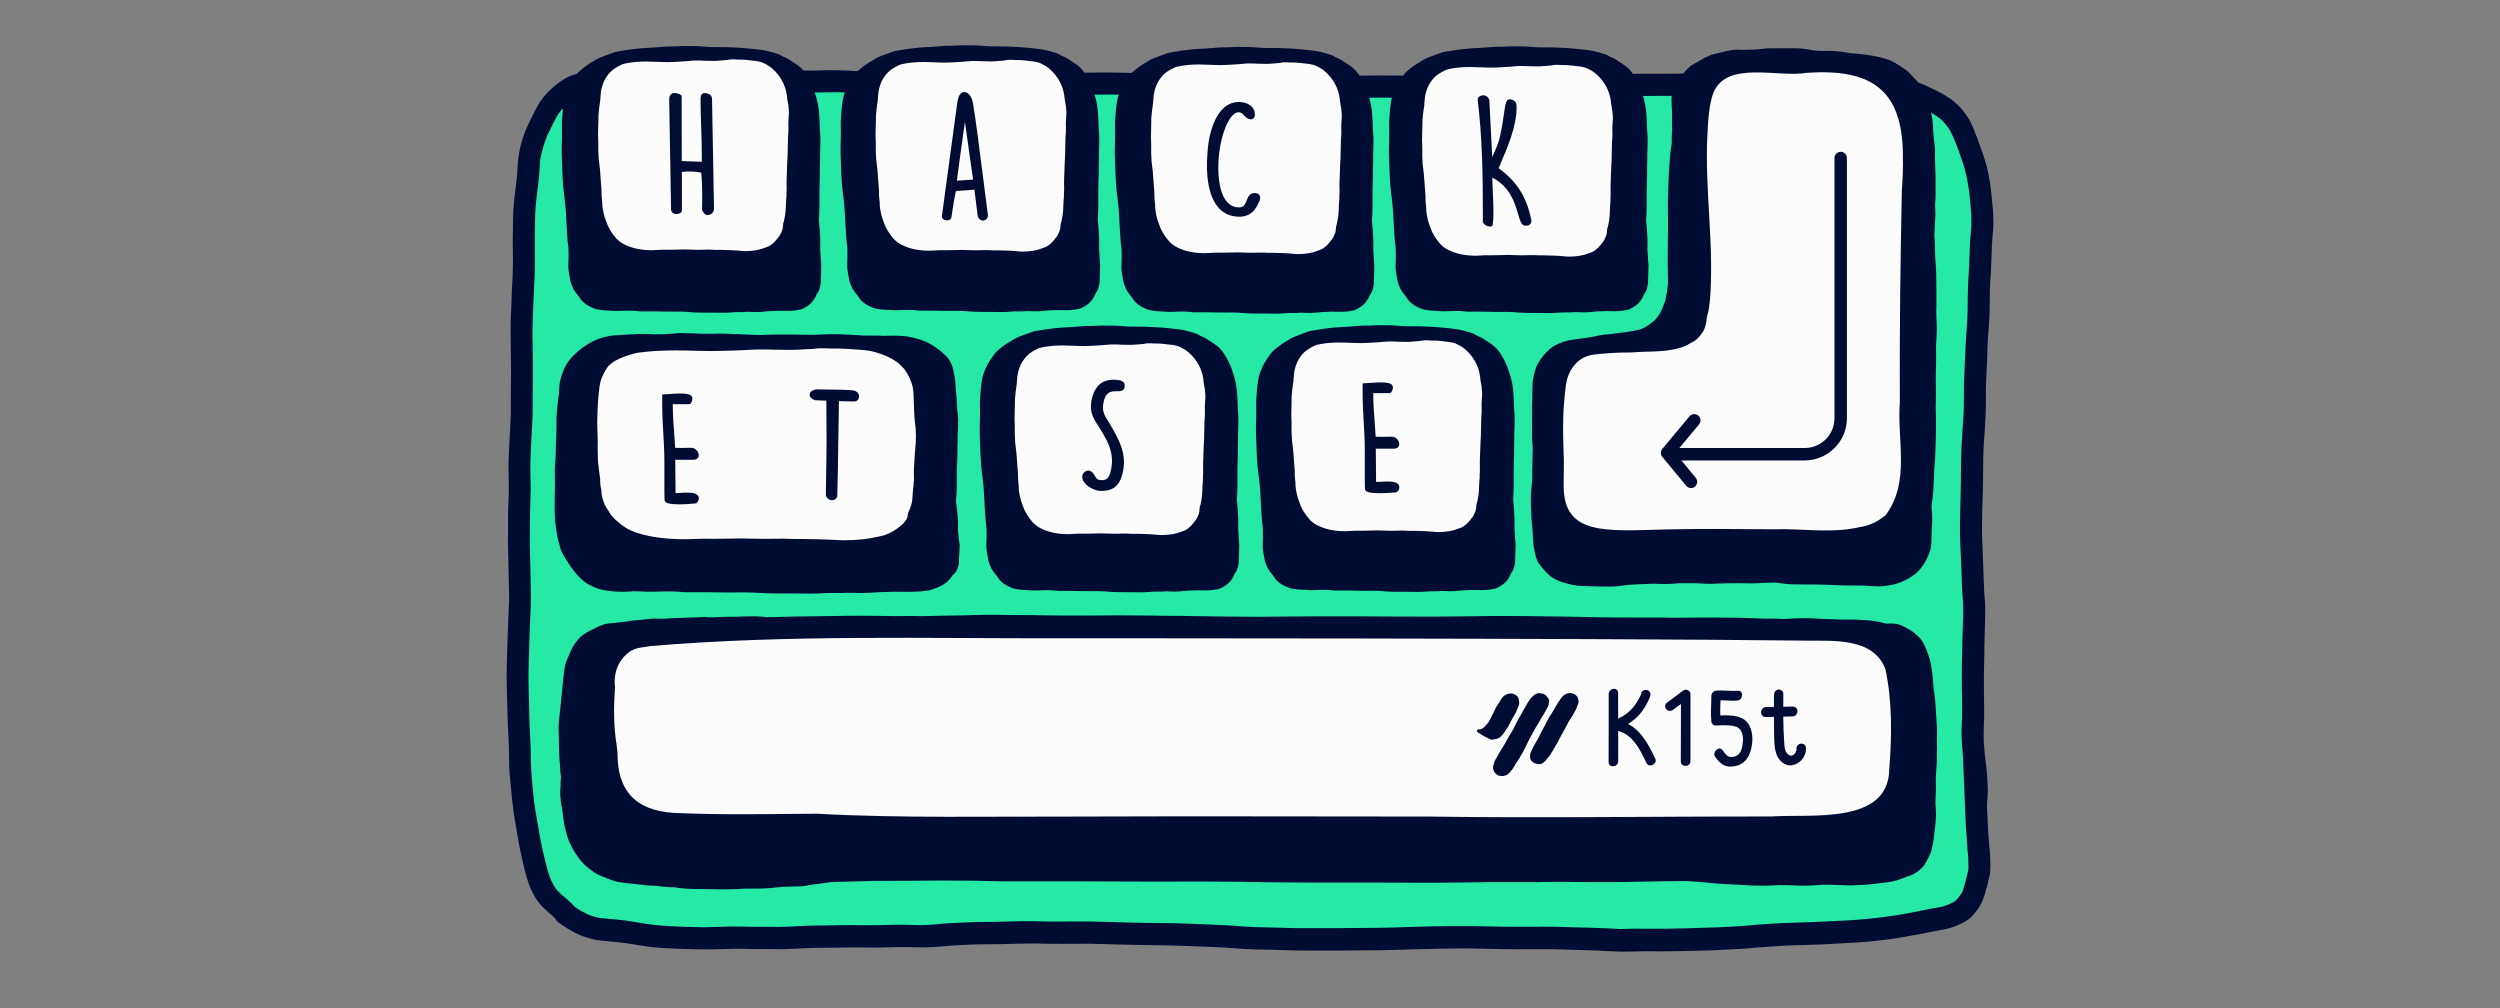 <?xml version="1.0" encoding="UTF-8"?>
<svg id="illustration" xmlns="http://www.w3.org/2000/svg" viewBox="0 0 414 167">
  <rect x="0" y="0" width="414" height="167" fill="#808080" stroke="none"/>
  <defs>
    <style>
      .cls-1 {
        fill: #25e9a4;
      }

      .cls-2 {
        fill: #000c34;
      }

      .cls-3 {
        fill: #fcfcfc;
      }

      .cls-4 {
        fill: #000b36;
      }
    </style>
  </defs>
  <g>
    <path class="cls-1" d="M118.11,12.22c-.26,0-.51,0-.77,0h-.37s-.41.01-.41.01c-1.7.02-3.36.04-5.02.12-.61.03-1.21.09-1.82.15l-.22.02-.9.09c-.43.04-.85.1-1.28.15-.5.07-1,.14-1.49.17l-.45.03c-.33.02-.66.04-.99.08-.52.07-1.04.17-1.56.27l-.19.04-.61.12c-.1-.18-.29-.36-.52-.5-.28-.18-.58-.26-.94-.26-.14,0-.29.01-.44.04l-.28.05c-1.63.27-3.31.55-4.71,1.47-1.61,1.05-2.87,2.26-3.76,3.59-.38.56-.68,1.15-1,1.81l-.22.43c-.38.73-.81,1.6-1.18,2.5-.6,1.47-1.01,3.09-1.21,4.69-.05.43-.07.86-.09,1.3v.16c-.02.26-.03.51-.05.77-.04.63-.12,1.25-.2,1.86l-.1.77c-.21,1.72-.4,3.4-.4,5.06,0,.64,0,1.28-.02,1.92-.02.86-.04,1.71-.02,2.56.05,1.81.04,3.31-.03,4.72-.01.38-.03.76-.06,1.14l-.02.4-.05.8c-.03.5-.04,1-.05,1.51l-.02.76c0,.31-.02.61-.03.92l-.02.48v.15c-.05.91-.09,1.96-.08,2.98.02,1,.03,2,.04,3l.03,2.4c.02,1.04,0,2.07,0,3.11-.01.78-.02,1.56-.02,2.34v.48c0,.64.01,1.27,0,1.91-.01.4-.03.8-.06,1.2-.02.4-.05.8-.06,1.19-.02.74-.07,1.49-.11,2.23v.32c-.07.98-.12,1.94-.14,2.9,0,.83,0,1.66.02,2.48v.28c.02.8.03,1.6,0,2.41,0,.4-.03.81-.05,1.22v.3c-.03.34-.04.64-.05.94-.01.6,0,1.2,0,1.79v2.3c0,1.23,0,2.47.03,3.7.05,1.36.07,2.71.09,4.07v1.02s.03.59.03.59c.01.51.03,1.02,0,1.53-.01.53-.04,1.06-.07,1.59l-.03.57-.03.57c-.07,1.59-.12,3.18-.17,4.76-.05,1.61-.1,3.22-.11,4.83,0,.97.03,1.94.06,2.91.03.75.05,1.46.05,2.19.01,1.46.08,3.01.19,4.87.06.91.07,1.82.08,2.73,0,.67.01,1.34.04,2,.03.62.08,1.24.14,1.86l.05.51.09.96c.05.53.09,1.06.15,1.59.17,1.57.39,3.13.68,4.79l.22,1.27.04.22c.18,1.02.35,2.01.58,2.99l.1.5c.69,3.14,1.48,6.67,4.13,8.76l.36.31.34.31.32.28.12.11.12.11c.12.3.31.54.56.71l.28.2.28.2.2.13c.07.07.15.11.23.16,1.34.89,2.41,1.43,3.47,1.75l.27.08c.56.18,1,.32,1.46.39.44.07.89.11,1.33.16l.28.02c1.3.12,2.8.26,4.25.5l.4.07.33.05c.56.1,1.13.19,1.71.27.81.12,1.69.2,2.94.27,1.84.1,3.74.17,5.64.19.32,0,.64.01.96.01.53,0,1.05-.01,1.58-.02h.39s.4-.02.4-.02h.41s.35-.02.35-.02h.34c.71-.03,1.41-.05,2.12-.05l1.01.03,1.01.02h.63s.86,0,.86,0c.49,0,.88,0,1.26,0h.43s.43.01.43.01c.4,0,.76.02,1.13.02.24,0,.48,0,.72-.01h.29s.34-.03.34-.03h.32c.31-.03.62-.05.93-.06l1.11-.05c.84-.04,1.62-.08,2.41-.08h.43c.94,0,1.89-.01,2.84-.03h.64c.84-.02,1.68-.03,2.53-.03h.5s.13,0,.13,0c.63.01,1.26.02,1.88.02.59,0,1.19,0,1.77-.04,1.06-.04,2.13-.06,3.18-.06h.42l.75.02c.65.02,1.25.04,1.87.04h.16c.69,0,1.39-.05,2.07-.1l.23-.02.99-.08.28-.03.26-.02c.33-.03.66-.05.99-.07l1.12-.06c.56-.03,1.12-.06,1.68-.09.87-.04,1.73-.05,2.59-.05h.26s.29,0,.29,0c.73,0,1.47,0,2.2-.02l1.44-.03c1.12-.03,2.25-.07,3.38-.07h.17l1.05.02c1.04.02,1.98.04,2.91.04h.75c1.18-.01,2.36-.02,3.54-.02h.76c.72.01,1.45.03,2.17.05l1.1.03c1.36.04,2.71.08,4.07.1,1.18.03,2.35.05,3.53.06h1.08s1.08.03,1.08.03l-.17-.07c1.22.09,2.44.14,3.66.18l.95.04c.86.04,1.71.07,2.57.1.98.04,1.96.1,2.94.17l.43.03c1.28.09,2.6.18,3.88.21l1.08.02h.67s.13,0,.13,0h.16l-.16-.08.28.08c.6.01,1.26.04,1.93.06.79.03,1.57.06,2.35.07l-.16-.07c1.15.08,2.3.09,3.48.09h3.39c.76,0,1.51-.01,2.27-.03l1.13-.02h1.32c.66,0,1.32,0,1.99-.02,1.43-.02,2.86-.06,4.29-.11l1.33-.04,1.32-.04c2.15-.05,4.3-.09,6.46-.12h.78s.52,0,.52,0h.14s.62,0,.62,0l1.31.03c.94.02,1.88.04,2.82.05.35,0,.78.02,1.21.02l-.17-.07c.81.08,1.62.08,2.44.08h1.68c.67,0,1.35,0,2.02,0,.56,0,1.11,0,1.66,0h.28s.28,0,.28,0h.31l-.16-.07,3.28.16,3.29.11c.37.01.74.03,1.11.06l.39.02c.63.04,1.25.08,1.88.09.26,0,.46,0,.66,0,.51,0,1.02-.01,1.53-.03h.38c.55-.02,1.09-.03,1.64-.04.74.01,1.48.02,2.23.02,1.37,0,2.74-.02,4.1-.06,1.24-.04,2.49-.17,3.7-.31h.16c1.01-.13,1.51.17,2.48.11.47-.03.95-.05,1.42-.07.75-.03,1.38-.06,2-.11.51-.04,1.02-.08,1.52-.13l.55-.05,1.16-.09,1.18-.08c.71-.05,1.42-.1,2.12-.14.85-.04,1.69-.07,2.54-.08l.63-.02c2.21-.06,4.38-.15,6.48-.29.4-.03.81-.05,1.21-.07h.12s.34-.02.34-.02c.55-.03,1.09-.06,1.63-.1.91-.07,1.82-.18,2.74-.28l.34-.04c1.13-.13,2.2-.28,3.27-.47.56-.09,1.12-.2,1.68-.31.55-.1,1.1-.21,1.64-.3.25-.04.49-.09.73-.14l.3-.06.23-.05c.51-.11.98-.21,1.44-.28,1.12-.18,2.05-.42,2.84-.76.8-.33,1.45-.69,2-1.09.45-.34.82-.8,1.14-1.21.4-.52,1.33-1.53,1.61-2.2.12-.26.19-.57.26-.85l.08-.33.06-.21c.05-.19.1-.39.14-.58.02-.16.03-.29.02-.41.14-.16.24-.35.29-.55l.11-.5.03-.13c.09-.39.16-.73.21-1.09.05-.37.03-.75.02-1.12l-.02-.76v-.64c-.02-.38-.07-.75-.11-1.12-.03-.28-.05-.43-.06-.58-.04-.56-.08-1.13-.12-1.69l-.06-.83c-.03-.5-.05-1-.07-1.51l-.02-.35c-.02-.51-.04-1.01-.08-1.51-.06-.73-.14-1.46-.23-2.18-.05-.4-.09-.79-.13-1.18-.07-1.49-.14-2.65-.31-3.84-.15-1.07-.24-2.19-.32-3.33-.06-1.06-.02-2.16.01-3.1.02-.62.04-1.24.05-1.86,0-.85-.01-1.69-.03-2.54v-.38s-.01-.38-.01-.38c0-.75-.02-1.5,0-2.25.02-1.79.05-3.59.08-5.38.01-.84.04-1.65.07-2.46v-.61c.04-.84.06-1.63.08-2.43,0-.9-.06-1.8-.14-2.67l-.02-.19-.02-.28c-.04-.76-.07-1.51-.09-2.27l-.02-.57c-.02-.66-.04-1.33-.07-1.99l-.07-1.54v-.21s-.01-.16-.01-.16v-.17c-.06-1.18-.11-2.39-.1-3.59,0-1.66.05-3.31.1-4.97l.02-.76c.03-1.05.04-2.11.05-3.16,0-.82,0-1.62.03-2.41.02-1.44.11-2.83.24-4.62l.05-.67c.07-.97.11-1.94.14-2.92,0-.47,0-.94,0-1.41v-.35c0-.39,0-.78,0-1.17,0-1.04.07-2.07.12-3.11.04-.75.08-1.51.1-2.27.06-1.76.15-3.54.3-5.62.07-1.11.08-2.24.1-3.33v-.28c0-.64.01-1.28.03-1.91,0-.5.04-1.01.08-1.51l.02-.25.02-.32.02-.35.02-.33c.05-.91.09-1.82.11-2.72.02-1.08.06-1.97.14-2.81l.04-.52c.06-.69.11-1.24.12-1.8,0-1.33-.13-2.69-.26-4.01v-.12s-.02-.12-.02-.12c-.05-.45-.09-.91-.13-1.36-.08-.84-.25-1.68-.4-2.4-.22-1.02-.4-1.73-.62-2.38-.24-.73-.5-1.46-.76-2.18l-.1-.28-.13-.37-.07-.2c-.15-.42-.3-.85-.48-1.26l-.16-.4c-.18-.46-.37-.92-.6-1.36-.3-.59-.7-1.2-1.17-1.8-.44-.55-.95-1.07-1.56-1.58-.36-.29-.74-.55-1.14-.8l-.1-.07-.19-.12c-.74-.47-1.54-.84-2.31-1.2l-.54-.25c-.43-.22-.76-.38-1.1-.5-.24-.08-.49-.16-.74-.23l-.26-.08c-.68-.2-1.38-.33-2.02-.44l-.14-.03-.37-.08c-.38-.09-.76-.18-1.14-.24-.43-.06-.86-.1-1.29-.15l-.43-.05c-.05,0-.1,0-.16,0-.71,0-1.4.5-1.67,1.22-.22-.03-.47-.04-.72-.04h-.56s-.56,0-.56,0h-.86s-.86,0-.86,0h-.29c-.81,0-1.62.04-2.41.11-.25.03-.5.05-.74.08l-.27.03c-.35.04-.66.07-.97.1-.63.03-1.26.04-1.89.04.13-.41.04-.89-.22-1.3-.22-.35-.68-.76-1.16-.81-.7-.07-1.41-.12-2.11-.16l-.46-.03c-.19-.01-.42-.02-.65-.02h-.19c-.37.01-.74.06-1.11.1h-.15s-.27.05-.27.05c-.22.02-.43.05-.65.06-.1,0-.21,0-.31,0-.25,0-.51-.01-.76-.03h-.16c-.63-.05-1.26-.07-1.89-.07-1.28,0-2.51.06-3.98.14-2.12.11-4.11.17-6.08.2-.85.02-1.69.02-2.54.02h-1.02c-.79,0-1.58,0-2.37,0h-.56c-.85,0-1.69,0-2.54.04-.47.02-.94.05-1.41.08h-.19c-.39.04-.76.06-1.13.07-.25.01-.5.02-.75.02s-.51,0-.77,0h-.17c-.39-.01-.77-.02-1.15-.02-.64,0-1.28.03-1.92.06l-1.21.04c-1.27.04-2.54.05-3.81.07l-1.73.02h-.39s-.37.02-.37.02h-.37c-.55.02-1.09.04-1.64.04h-1.05c-.61,0-1.21,0-1.82.01-1.8.04-3.61.08-5.41.08-1.12,0-2.24-.03-3.36-.06-.86-.02-1.71-.05-2.57-.06-.75,0-1.5-.02-2.25-.03l-.75-.02c-1.11-.03-2.21-.05-3.31-.06-.78,0-1.56,0-2.33,0-1.17,0-2.34,0-3.51.02h-.49s-.67.02-.67.02c-1.13.02-2.27.03-3.41.03h-.9c-.37,0-.74-.01-1.11-.02h-.37s-.49-.02-.49-.02c-.84-.02-1.68-.04-2.51-.04-.45,0-.89,0-1.33.02-1.46.06-3.02.11-4.58.11-.41,0-.81,0-1.22-.01-1.06-.02-2.12-.08-3.17-.14l-.4-.02c-.71-.04-1.42-.08-2.13-.11-1.14-.04-2.27-.05-3.41-.07h-.43s-.6,0-.6,0c-.61,0-1.21-.01-1.82-.03-.94-.02-1.85-.04-2.76-.05-1.11-.02-2.22-.04-3.33-.07-2.04-.05-4.08-.09-6.12-.11h-.88c-1,0-2,.01-3,.03h-.78s-.51.02-.51.02c-.34,0-.69,0-1.03,0-1.64,0-3.29.03-4.93.05-2.09.03-4.19.05-6.28.05h-.43c-1.44,0-2.88.05-4.32.1l-1.74.06h-.13c-.48.02-.95.04-1.43.04-.35,0-.7,0-1.04-.03-.97-.06-1.94-.1-2.91-.13-1.21-.04-2.42-.07-3.64-.09-2.4-.05-4.88-.09-7.27-.28-.59-.04-1.2-.08-1.82-.12l-.36-.02c-.47-.03-.94-.04-1.41-.04h-.24s-.24,0-.24,0h-.63s-.35,0-.35,0c-.65,0-1.3.02-1.96.04h-.29c-.26.01-.51.01-.77.01h-.76s-1.19,0-1.19,0h-.52s-.53.02-.53.02h-.52c-.65.03-1.3.04-1.96.04-.54,0-1.08,0-1.62-.04-1.67-.09-3.33-.21-4.99-.33-1.86-.17-3.72-.25-5.52-.25h0Z"/>
    <g>
      <path class="cls-2" d="M128,147.11s.02,0,.02,0c.02,0,.03,0,.05,0-.02,0-.05,0-.07,0Z"/>
      <path class="cls-2" d="M115.6,147.15s.04,0,.06,0c.07,0,.14,0,.21,0-.09,0-.18,0-.27,0Z"/>
      <path class="cls-2" d="M329.23,146.06c.1-.44.21-.89.29-1.33.07-.37.1-.98.09-1.35,0-.54-.03-1.08-.04-1.61-.01-.58-.1-1.15-.16-1.72-.05-.85-.12-1.7-.18-2.56-.07-1.14-.08-2.28-.17-3.42-.09-1.14.22-2.68.1-3.82-.06-1.3-.13-2.6-.31-3.89-.16-1.12-.25-2.26-.33-3.39-.09-1.69.06-3.36.06-5.04,0-1.89-.07-3.76-.05-5.65.02-1.83.05-3.67.09-5.5.03-1.86.12-3.71.14-5.57.01-1.07-.09-2.13-.18-3.19-.08-1.66-.11-3.32-.18-4.97-.07-1.9-.19-3.79-.18-5.69,0-1.94.07-3.89.13-5.83.06-1.89.04-3.78.08-5.67.03-1.8.17-3.59.29-5.38.07-.99.11-1.98.14-2.97.03-.99,0-1.99,0-2.98.03-2.01.2-4,.24-6.01.03-1.61.14-3.21.27-4.82.16-1.98.11-3.97.16-5.96.02-.94.11-1.87.17-2.81.05-.92.09-1.85.11-2.77.02-.96.06-1.91.14-2.86.07-.79.16-1.56.16-2.35.01-1.69-.19-3.38-.36-5.07-.08-.84-.29-2.21-.46-3.04s-.36-1.64-.62-2.45c-.34-1.06-.74-2.1-1.11-3.15-.19-.53-.39-1.05-.6-1.57-.2-.48-.39-.97-.63-1.44-.33-.64-.74-1.25-1.19-1.82-.47-.59-1-1.12-1.58-1.61-.45-.38-.95-.68-1.44-1-.92-.58-1.92-1.01-2.9-1.47-.36-.19-.73-.37-1.12-.5-.33-.12-.68-.21-1.02-.31-.72-.21-1.46-.34-2.19-.47-.51-.11-1.01-.25-1.52-.33-.58-.08-1.17-.13-1.75-.2-.05,0-.11,0-.16,0-.75,0-1.4.53-1.66,1.22-.64-.02-1.27-.01-1.91-.01-.68,0-1.36-.01-2.04,0-.82,0-1.64.03-2.45.11-.67.06-1.34.16-2.02.21-.64.03-1.28.04-1.92.04.09-.46,0-.94-.24-1.34-.23-.37-.69-.76-1.15-.81-.87-.09-1.74-.14-2.61-.2h.04c-.3-.02-.6-.03-.9-.02-.43.01-.85.07-1.28.11-.32.03-.63.08-.94.1-.42.03-.83,0-1.25-.04-1.99-.11-3.98-.02-5.97.09-2.06.11-4.12.18-6.19.21-1.21.02-2.42.02-3.62.02-.8,0-1.61,0-2.41,0-1.05,0-2.1,0-3.15.04-.93.03-1.85.11-2.78.15-.57.03-1.14.01-1.71,0-.39,0-.78-.01-1.17-.01-1.06.01-2.12.07-3.18.1-1.88.05-3.76.06-5.63.09-.98.01-1.97.06-2.95.06-.93,0-1.85,0-2.78.01-1.83.04-3.67.08-5.5.08-2.01,0-4.02-.09-6.03-.11-2.14-.02-4.28-.1-6.42-.11-1.98-.02-3.96-.01-5.94.01-1.85.03-3.71.06-5.56.05-1.98-.02-3.94-.13-5.91-.06-1.97.07-3.94.13-5.9.1-1.94-.04-3.87-.21-5.8-.27-2.12-.08-4.25-.06-6.37-.11-2.07-.05-4.13-.07-6.19-.12-2.08-.05-4.15-.09-6.22-.11-2.1-.02-4.2.05-6.3.06-3.9.02-7.8.11-11.7.11-2.19,0-4.38.11-6.57.17-.98.03-2.58-.02-3.56-.06-.59-.03-1.19-.05-1.78-.07-3.7-.12-7.41-.1-11.1-.37l.49.04c-.9-.08-1.8-.13-2.71-.19-.97-.06-1.93-.05-2.91-.07-.64-.02-1.29,0-1.93.04s-1.29.02-1.93.02h-1.21c-1.74.01-3.49.11-5.23.02-1.69-.1-3.39-.21-5.08-.34-1.87-.17-3.74-.25-5.61-.25-.26,0-.52,0-.78,0-1.96.02-3.93.04-5.89.13-1,.05-1.99.17-2.99.26-.94.09-1.88.26-2.82.33-.49.04-.98.05-1.47.12-.53.07-1.06.17-1.57.28-.28.05-.55.11-.82.17-.15-.21-.33-.39-.56-.53-.31-.18-.61-.25-.94-.25-.15,0-.3.01-.45.04-1.73.29-3.56.55-5.06,1.53-1.47.97-2.82,2.16-3.81,3.64-.48.72-.85,1.5-1.24,2.27-.43.84-.84,1.67-1.2,2.54-.61,1.51-1.03,3.14-1.22,4.76-.09.75-.09,1.51-.14,2.26-.06.9-.2,1.78-.3,2.67-.21,1.72-.4,3.42-.4,5.14,0,1.52-.08,3.05-.04,4.56.04,1.6.04,3.2-.03,4.8-.03.79-.09,1.58-.13,2.37-.06,1.1-.04,2.21-.12,3.3-.09,1.31-.11,2.62-.09,3.93.03,1.72.04,3.44.07,5.17.03,1.85-.04,3.69-.03,5.54,0,.81.02,1.62,0,2.43-.03.81-.09,1.63-.12,2.44-.07,1.85-.22,3.69-.25,5.54-.03,1.76.07,3.51.03,5.26-.02.83-.08,1.66-.1,2.49-.04,1.45.02,2.91-.02,4.38-.04,1.23.01,2.45.05,3.68.05,1.68.07,3.36.1,5.05.01.72.05,1.44.03,2.16-.03.92-.09,1.85-.13,2.77-.07,1.62-.12,3.23-.17,4.84-.05,1.64-.1,3.28-.11,4.91,0,1.75.1,3.49.12,5.24.02,1.61.09,3.22.19,4.83.11,1.62.06,3.26.12,4.88.03.81.12,1.61.19,2.41.08.86.15,1.73.24,2.59.17,1.63.4,3.25.69,4.87.27,1.52.5,3.04.84,4.55.74,3.33,1.46,7.15,4.3,9.39.04.04.09.07.13.11-.12-.1-.24-.2-.37-.29.43.35.85.73,1.26,1.09.1.09.2.2.3.3.12.25.27.48.51.65.21.15.42.29.63.43.05.03.09.08.13.11.06.04.12.07.18.11,1.13.75,2.32,1.44,3.62,1.83l-.13-.04c.16.05.31.09.47.14.45.15.9.29,1.37.36.55.09,1.09.13,1.64.18,1.44.13,2.89.27,4.32.51.83.14,1.66.28,2.48.4,1,.14,1.99.22,2.99.27,1.91.11,3.82.17,5.74.2,1.27.03,2.54,0,3.8-.04.95-.03,1.9-.06,2.86-.06.68.02,1.37.04,2.05.05.5,0,1.01,0,1.52,0,.42,0,.85,0,1.28,0,.29,0,.58.01.87.01.63.01,1.25.03,1.88,0,.64-.02,1.28-.07,1.92-.09,1.22-.04,2.44-.13,3.67-.12,1.07,0,2.15-.01,3.22-.03,1.2-.02,2.4-.04,3.6-.03,1.33.02,2.66.05,3.98-.01,1.22-.05,2.45-.06,3.67-.06.89.02,1.78.06,2.67.06.86,0,1.72-.06,2.58-.12.83-.06,1.66-.15,2.49-.2.95-.05,1.91-.11,2.86-.15,1.8-.08,3.61-.03,5.42-.08,1.69-.04,3.37-.11,5.07-.1,1.6.03,3.2.08,4.8.06,1.46-.01,2.92-.02,4.37-.02,2.49.05,4.98.15,7.47.19,1.19.03,2.39.05,3.59.06.73,0,1.47.02,2.2.03-.16,0-.33,0-.49,0,2.55.04,5.08.18,7.62.26,2.46.09,4.91.36,7.37.42.72.01,1.45.02,2.17.03,1.44.03,2.89.11,4.33.13,2.29.03,4.58.02,6.87.02,1.15,0,2.31-.03,3.46-.04,1.12,0,2.24,0,3.36-.02,2.35-.03,4.7-.13,7.06-.19,2.19-.05,4.37-.1,6.56-.12.44,0,.88,0,1.32,0-.16,0-.33,0-.49,0,.42,0,.84.01,1.27.02-.03,0-.07,0-.1,0,1.44.03,2.87.07,4.3.09-.16,0-.33,0-.49,0,.57,0,1.15.02,1.73.02-.17,0-.33,0-.49,0,1.5.03,3,.02,4.51.02,1.26,0,2.53-.01,3.79,0-.03,0-.07,0-.1,0,.31,0,.62,0,.93.01-.16,0-.33,0-.49,0,2.33.06,4.67.12,7.01.21,1.15.04,2.29.15,3.44.17,1.43.03,2.85-.05,4.28-.06,2.14.03,4.29.02,6.43-.04,2.32-.07,4.14-.06,6.46-.21,1.16-.07,2.33-.1,3.48-.18,1.1-.08,2.2-.2,3.29-.27,1.12-.07,2.24-.17,3.36-.22,1.07-.06,2.14-.08,3.22-.11,2.19-.06,4.39-.15,6.58-.3,1.11-.08,2.23-.1,3.35-.2,1.07-.09,2.14-.21,3.21-.33,1.09-.12,2.16-.28,3.23-.46,1.13-.19,2.25-.43,3.38-.62.94-.16,1.87-.4,2.81-.55,1.02-.15,2.02-.41,2.97-.82.64-.28,1.26-.6,1.82-1.01.38-.28.7-.64,1-1.01.12-.15.25-.31.37-.47.59-.77,1.01-1.66,1.27-2.59l.57-1.99ZM98.14,151.69s-.02,0-.02,0c.05.01.09.03.14.04-.04-.01-.08-.02-.12-.03ZM278.82,153.73c-1.93.08-3.87.09-5.81.07-.74,0-1.48-.02-2.23-.01-.83,0-1.65.05-2.47.06-.78-.03-1.56-.09-2.34-.13-.91-.04-1.83-.07-2.74-.09-1.85-.04-3.69-.12-5.54-.16-1.37-.02-2.75-.01-4.12,0-1.22,0-2.44,0-3.66,0,.03,0,.06,0,.09,0-.57,0-1.15-.01-1.73-.02.03,0,.06,0,.09,0-.3,0-.6,0-.9-.01.16,0,.33,0,.49,0-1.36-.02-2.72-.07-4.08-.08-4.55-.06-9.09.1-13.64.25-2.27.07-4.54.04-6.8.07-1.63.03-3.26.03-4.89.02h-2.03c-.6,0-1.21,0-1.81,0,.01,0,.02,0,.03,0-.12,0-.25,0-.37,0-1.7-.04-3.39-.12-5.09-.14-.43,0-.85-.02-1.28-.02.03,0,.07,0,.1,0-1.32-.04-2.63-.15-3.95-.25-1.18-.09-2.35-.12-3.53-.18-2.64-.12-5.28-.23-7.93-.25-.87-.01-1.75-.02-2.63-.03-.92-.02-1.84-.04-2.76-.05-2.19-.05-4.37-.14-6.57-.18-1.35-.02-2.69,0-4.04,0-.96,0-1.92.02-2.88,0-2.02-.04-4.04-.1-6.06-.02-1.72.07-3.44.09-5.16.1-1.84.01-3.68.12-5.52.21-.85.04-1.69.15-2.54.22-.75.06-1.51.09-2.27.09-1.64-.06-3.28-.09-4.92-.04-1.51.05-3.01.07-4.52.06.17,0,.33,0,.49,0-2.48-.05-4.95,0-7.43.04-1.16,0-2.32.04-3.48.1-1.14.06-2.3.13-3.44.13-.32,0-.65-.01-.97-.01-.71-.01-1.41,0-2.11,0-.43,0-.87,0-1.3,0,.03,0,.07,0,.1,0-1.32-.03-2.65-.07-3.97-.05-1.4.03-2.8.12-4.2.12-.29,0-.58-.01-.87-.02-.03,0-.05,0-.08,0,0,0,.01,0,.02,0-.06,0-.12,0-.18,0-1.59-.03-3.18-.09-4.77-.18-1.73-.1-3.44-.31-5.16-.62-1.31-.24-2.65-.4-3.98-.52-.93-.08-1.86-.11-2.77-.33-.12-.04-.24-.07-.36-.11-.1-.03-.21-.06-.31-.09-.72-.23-1.39-.6-2.05-.97-.28-.18-.54-.37-.81-.55-.17-.17-.33-.34-.49-.51-.24-.24-.49-.47-.74-.69-.46-.4-.93-.8-1.4-1.19.09.07.17.14.26.2-.27-.24-.51-.5-.74-.78-.38-.55-.69-1.12-.95-1.73-.37-1.04-.64-2.09-.9-3.16-.27-1.13-.54-2.25-.75-3.4-.1-.5-.17-1-.25-1.51-.08-.52-.2-1.03-.28-1.54-.18-1.04-.37-2.08-.5-3.12-.05-.54-.11-1.08-.17-1.62.02.16.03.33.05.49-.18-1.78-.34-3.56-.41-5.35-.03-.77,0-1.54-.03-2.31-.03-.82-.06-1.63-.11-2.44-.11-1.68-.13-3.36-.16-5.05-.03-1.71-.12-3.43-.09-5.14.03-1.6.08-3.2.13-4.79.06-1.67.09-3.35.2-5.03.1-1.59.06-3.16.03-4.75-.02-1.76-.06-3.52-.12-5.28-.06-1.76,0-3.52,0-5.29,0-1.73.11-3.45.12-5.18,0-1.75-.1-3.49-.02-5.24.09-1.83.15-3.66.27-5.48.11-1.66.08-3.31.08-4.96,0-1.83.06-3.66.02-5.49-.02-.89-.01-1.79-.03-2.68s-.04-1.79-.02-2.68c.03-1.52.11-3.03.16-4.55.06-1.61.17-3.21.22-4.81.04-1.55-.02-3.1,0-4.65.01-1.57.01-3.15.06-4.72.05-1.74.27-3.45.5-5.18.11-.77.17-1.54.22-2.31.04-.63.05-1.26.13-1.88.26-1.33.63-2.62,1.13-3.88.32-.69.67-1.36,1-2.04.35-.71.73-1.4,1.2-2.03.53-.62,1.11-1.18,1.76-1.69.28-.2.56-.38.86-.55-.01.04-.02.08-.04.12-.11.39-.21.77-.31,1.15.63-.14,1.26-.3,1.89-.44.82-.18,1.63-.37,2.43-.62.84-.27,1.71-.45,2.58-.63.63-.11,1.25-.21,1.89-.24.82-.04,1.62-.14,2.43-.25,1.65-.23,3.31-.36,4.98-.41,3.41-.1,6.83-.17,10.24.07-.17-.01-.33-.03-.49-.04,1.83.16,3.67.32,5.52.41,1.76.09,3.5.09,5.26.03.91-.02,1.83,0,2.75,0,.89,0,1.78-.02,2.66-.04,1.75-.03,3.51.03,5.25.17l-.49-.04c4.06.36,8.14.33,12.22.46.95.03,1.91.07,2.86.13.89.05,1.78,0,2.66-.01,2.13-.06,4.26-.17,6.39-.16,3.89,0,7.79-.09,11.69-.11,2.1,0,4.19-.08,6.28-.06,2.1.02,4.19.06,6.28.11,2.04.05,4.09.08,6.13.12,2.11.04,4.21.03,6.32.1,1.96.07,3.91.23,5.87.27,1.98.04,3.96-.03,5.94-.1,1.96-.07,3.91.05,5.87.07,1.83.01,3.67-.02,5.49-.05,1.98-.03,3.97-.03,5.95,0,2.13.02,4.26.09,6.39.11,2.01.02,4.03.11,6.04.11,1.87,0,3.72-.04,5.58-.08.9-.02,1.8-.02,2.7-.01.99,0,1.97-.04,2.96-.06,1.9-.03,3.8-.04,5.7-.09,1.05-.03,2.09-.08,3.13-.1.38,0,.77,0,1.16,0,.58.01,1.16.02,1.75,0,.92-.04,1.83-.11,2.75-.15,1.09-.04,2.17-.03,3.26-.03,1.32,0,2.64,0,3.96-.01.41.58,1.14.89,1.88.77.05,0,.1-.02.14-.02-.03,0-.06,0-.09,0,.35-.05.67-.15,1.01-.3.17-.07.33-.17.49-.25.01,0,.02,0,.03-.01.03,0,.07-.01.1-.02.4-.02.81-.02,1.22-.05-.16.01-.31.02-.47.03.59-.02,1.18,0,1.77-.05.05,0,.11,0,.16-.01-.05,0-.11,0-.16.01l.38-.03c.23,0,.45,0,.68,0,.24,0,.47,0,.71-.03.31,0,.61.02.91.02.44,0,.87,0,1.31.06.54.06,1.07.19,1.61.25.44.04.88.11,1.32.19.59.13,1.18.26,1.77.37-.15-.03-.31-.06-.47-.09.41.08.81.15,1.21.23.93.19,1.84.42,2.78.59.91.16,1.84.22,2.77.22s1.86.02,2.79-.04c1.04-.06,2.07-.19,3.1-.29.91-.04,1.81-.03,2.71-.03,1.05,0,2.1,0,3.14.03.99.03,1.98.12,2.96.17.91.04,1.82,0,2.72.13.76.16,1.52.31,2.29.46.21.04.44,0,.66-.08.11.05.23.1.34.16.81.42,1.63.91,2.34,1.48.51.48.95,1.01,1.35,1.57.52.88.89,1.84,1.27,2.78.39,1.01.75,2.04,1.09,3.06.4,1.28.67,2.61.88,3.94.23,1.41.31,2.85.43,4.27.04.76.06,1.52.02,2.29-.05.84-.18,1.67-.22,2.5-.08,1.89-.11,3.77-.24,5.64-.14,1.9-.11,3.81-.15,5.72-.03,1.89-.24,3.78-.33,5.68-.07,1.85-.17,3.7-.25,5.55-.09,1.88.02,3.76-.08,5.63-.1,1.87-.27,3.73-.35,5.59-.09,1.92-.09,3.85-.11,5.78-.02,3.31-.23,6.62-.11,9.93.06,1.69.17,3.37.22,5.06.02.78.04,1.56.07,2.34.03.84.11,1.68.17,2.52.1,1.78.01,3.58-.07,5.35-.04.9-.04,1.81-.05,2.71,0,.97-.07,1.93-.07,2.89,0,.88,0,1.75,0,2.63-.01.93.04,1.86.04,2.79,0,.93.03,1.86,0,2.79-.02.85-.1,1.7-.09,2.56,0,1.29.12,2.58.23,3.87l.39,9.35c.03.63.05,1.25.08,1.87.04.87.12,1.74.18,2.61.04.57.06,1.14.11,1.71.02.29.06.57.1.86.02.46.02.93.04,1.39.01.38.04.79-.03,1.17-.16.84-.61,2.48-.86,3.29-.05.16-.12.3-.2.44-.28.42-.59.83-.93,1.2-.14.12-.3.23-.46.33-.55.29-1.12.53-1.71.71-.76.17-1.53.26-2.3.42-1,.21-2,.39-3,.6-2.22.45-4.47.73-6.72.98-2.2.24-4.41.34-6.62.44-1.07.04-2.13.12-3.21.15-1.09.02-2.17.08-3.26.11-1.97.04-3.92.19-5.89.33-1,.07-1.99.19-2.99.25-1.08.06-2.15.1-3.23.17l-5.74.17Z"/>
      <path class="cls-2" d="M283.36,9.6h0c-.1,0-.21.02-.31.02.1,0,.21-.01.31-.02Z"/>
    </g>
    <g>
      <path class="cls-2" d="M164.28,101.8c.06,0,.12,0,.18,0h.01c-.07,0-.13,0-.2,0Z"/>
      <path class="cls-2" d="M283.97,102.24s.05,0,.08,0c0,0,0,0,0,0-.03,0-.06,0-.09,0Z"/>
      <path class="cls-2" d="M320.73,120.22c0-.55-.07-1.09-.1-1.63-.07-1.23-.11-2.46-.29-3.69-.05-.3-.09-.59-.14-.89-.11-1.09-.11-2.19-.31-3.27-.12-.68-.25-1.39-.48-2.05-.27-.78-.54-1.56-.95-2.28-.45-.79-1.2-1.42-1.91-1.95-.16-.12-.34-.19-.51-.28-.13-.08-.26-.15-.39-.22-.44-.24-.88-.47-1.37-.59-.42-.11-.87-.11-1.29-.12-.04,0-.08,0-.12,0-.16,0-.32.01-.48.03-.36-.1-.72-.19-1.08-.27-.39-.08-.79-.14-1.19-.19.03,0,.06,0,.09,0-.13-.02-.25-.03-.38-.04-.03,0-.06,0-.09-.01.02,0,.03,0,.05,0-.86-.09-1.72-.13-2.58-.16-.3-.01-.6,0-.9,0-.26,0-.52,0-.78,0-.54-.02-1.08-.01-1.61-.05-1.02-.06-2.04-.04-3.06-.12-.69-.05-1.38-.07-2.07-.07-.48,0-.96.01-1.43.03-.55.02-1.09.05-1.64.09-.52.04-1.06-.03-1.58-.04-.68-.01-1.37,0-2.05,0-.03,0-.06,0-.1,0-1.48-.09-3-.13-4.51-.15h.02c-1.14-.02-2.3-.03-3.44-.04-.58,0-1.17,0-1.75,0-1.74,0-3.48.02-5.23.04-.74-.02-1.48-.03-2.21-.04h-.06c-.1,0-.21,0-.31,0,.05,0,.11,0,.16,0-1.35,0-2.71,0-4.07,0-1.79,0-3.55,0-5.34-.03-2.03-.04-4.04-.09-6.07-.12-2.01-.03-4.01-.06-6.02-.08.18,0,.36,0,.54,0-1.36,0-2.71-.02-4.06-.02-1.9,0-3.8,0-5.7.04-2,.03-4.01.05-6,.06-3.96.02-7.9-.03-11.86-.04-2.03,0-4.07,0-6.12,0-.97,0-1.96,0-2.94,0-.91,0-1.8.02-2.71.02-1.82,0-3.64.03-5.45.05-1.86.01-3.73-.01-5.59-.04-.8,0-1.61-.02-2.41-.03h.15c-1.49-.01-3-.03-4.5-.06-.36,0-.7,0-1.05-.02-.52,0-1.05,0-1.57,0-1.38,0-2.76-.05-4.14-.06-1.59-.01-3.16-.01-4.75-.03-.78,0-1.57,0-2.35.02-.71,0-1.44.02-2.16.01-1.59,0-3.2,0-4.8,0-1.51,0-2.99-.04-4.48-.06-.03,0-.06,0-.11,0-1.01,0-2.03,0-3.05-.02-1.15,0-2.3-.02-3.46-.04h-.02s-.05,0-.08,0c-.19,0-.38,0-.57,0-.93,0-1.89.01-2.81.05-.84.04-1.67.05-2.52.06-2.05.02-4.08.08-6.13.12-.47-.02-.95-.04-1.44-.03-.92.01-1.85.02-2.77.02-1.99-.03-4-.06-6-.06-.66,0-1.31,0-1.97.01-2.39.02-4.77.08-7.16.1-2.06.01-4.09.12-6.15.12-.61-.06-1.22-.12-1.82-.14-.21,0-.42,0-.63,0-.91,0-1.82.04-2.74.08-.21,0-.41,0-.61,0-.24,0-.48,0-.71,0-.7,0-1.4.05-2.11.08-.34,0-.69.01-1.03.02-.19-.06-.38-.08-.58-.08-.09,0-.19,0-.28.01-.3.03-.59.04-.89.06-.65.02-1.29.04-1.94.06-.46.01-.93.03-1.4.05-.52.01-1.04.02-1.57.07-.22.02-.44.04-.66.05-.15,0-.3,0-.45,0-.69,0-1.38-.05-2.07.04-.25.03-.5.05-.75.08-.36.03-.72.06-1.07.11-.46.03-.91.06-1.37.14-.44.08-.9.16-1.35.19-.5.03-.99.12-1.48.17-.45.04-.93.06-1.37.19-.61.19-1.13.46-1.71.72-.45.2-.87.43-1.28.69.1-.06.2-.13.3-.19-.41.24-.81.47-1.16.78-.4.36-.71.74-1.02,1.17-.58.8-.88,1.72-1.28,2.61-.42.89-.51,1.89-.61,2.86-.09.86-.18,1.73-.27,2.59-.04.45-.09.91-.14,1.37,0,.08,0,.17-.02.25-.08.73-.15,1.46-.23,2.19-.06.56-.13,1.11-.16,1.67-.02.6.01,1.21.04,1.82,0,.55,0,1.1.02,1.66,0-.03,0-.06,0-.1,0,.04,0,.07,0,.11,0,.06,0,.12,0,.19.01.53.02,1.06.05,1.59.02.46.09.93.12,1.39.01.39.03.77.06,1.15.02.26.06.52.1.77-.02.18-.05.37-.05.55.02.89-.13,1.77-.06,2.66.05.68.11,1.35.3,2.02.05.47.1.94.17,1.41,0,.06.02.11.03.17,0-.03,0-.05-.01-.08.09.55.13,1.11.27,1.66l.22.85c.22.85.55,1.68.97,2.46.45.84.97,1.61,1.59,2.33.42.48.92.9,1.43,1.3.48.38.99.71,1.55.96.42.19.86.36,1.3.53.56.21,1.12.44,1.71.55.62.11,1.24.19,1.87.25.16.02.31.03.47.05-.06,0-.12-.01-.18-.02.62.07,1.23.14,1.84.2.46.06.92.12,1.39.13.28,0,.54,0,.82.03.27.03.54.06.81.09-.03,0-.05,0-.08,0,.66.07,1.31.15,1.96.16.15,0,.31,0,.46,0,.57.09,1.14.18,1.73.22,1.45.11,2.91.05,4.37.1,1.3.05,2.61.03,3.91,0,.74-.02,1.47-.11,2.22-.1.75,0,1.5.03,2.25-.01.57-.03,1.15-.04,1.72-.11.74-.09,1.48-.15,2.22-.19.79-.04,1.59-.02,2.38-.06.65-.03,1.27-.13,1.9-.27.48-.08.97-.12,1.45-.18.78-.11,1.55-.26,2.33-.28,1.73-.05,3.45-.1,5.18-.13.42,0,.83-.03,1.25-.05,3.54.02,7.11-.02,10.66-.05.22,0,.45,0,.67,0,1.2,0,2.4,0,3.6.01,1.67.01,3.31.05,4.97.09.54,0,1.07.02,1.61.03,1.91-.01,3.86,0,5.81,0,2.06,0,4.14,0,6.22,0,3.78,0,7.55.04,11.33.04,1.59,0,3.16,0,4.75,0,1.62,0,3.26-.02,4.88-.01,3.81.01,7.61.05,11.41.13-.26,0-.54-.01-.81-.02.71.01,1.43.02,2.11.03,3.29.04,6.6.04,9.88.04,1.87,0,3.72,0,5.6,0,2.74,0,5.5.03,8.26.02,2.5,0,5.03,0,7.53-.05,2.14-.05,4.3-.06,6.44-.05.97,0,1.95,0,2.94,0,.68,0,1.35,0,2.01,0,.62,0,1.22-.02,1.82-.03,1.59-.02,3.21,0,4.84.01,1.25.01,2.55.03,3.83.02,2.82-.01,5.66-.02,8.47-.11-.26,0-.52.02-.76.03,1.64-.05,3.26-.08,4.95-.08.59,0,1.18-.01,1.77-.02.57.05,1.14.1,1.72.13.84.05,1.67.14,2.5.22.91.09,1.81.15,2.72.18,1.29.04,2.58.16,3.87.21.63.02,1.25.02,1.88.03.69.01,1.38-.05,2.06-.08.2,0,.4-.01.6-.02,1.04-.01,2.07.04,3.11.08.75.03,1.51.02,2.26-.02.55-.04,1.11-.09,1.66-.12.08,0,.17,0,.25,0,1.07-.02,2.13.05,3.2.08.47,0,.94.04,1.41.03.49-.01.97-.05,1.46-.07-.08,0-.15,0-.23,0,.08,0,.17,0,.25,0,.03,0,.07,0,.1,0,.49-.02.97-.05,1.46-.1.4-.04.79-.1,1.19-.14.83-.08,1.67-.17,2.49-.33.84-.16,1.68-.5,2.48-.83.32-.08.64-.2.97-.35.53-.25,1.01-.65,1.44-1.05.36-.33.64-.81.87-1.25.2-.36.38-.73.53-1.12.2-.27.25-.54.25-.81.18-.68.33-1.38.39-2.08.01-.14.02-.28.04-.42.03-.22.05-.43.08-.65-.01.08-.02.16-.03.25.11-.78.17-1.56.23-2.34.06-.79-.07-1.57-.09-2.36,0-.4.04-.79.05-1.19.02-.52.03-1.03.04-1.55,0-.49-.05-.98-.03-1.46.02-.54.08-1.08.11-1.62.02-.47.08-.94.08-1.41,0-.4-.02-.79,0-1.19.03-.49.04-.98,0-1.47-.02-.47.02-.94.02-1.42s0-.93-.01-1.39Z"/>
      <path class="cls-2" d="M308.3,146.49s-.08,0-.12,0c0,0-.02,0-.03,0,.05,0,.1,0,.15,0Z"/>
      <path class="cls-2" d="M308.05,146.51s.06,0,.09,0c-.03,0-.05,0-.08,0,0,0-.01,0-.02,0Z"/>
    </g>
    <g>
      <path class="cls-2" d="M112.98,55.15s.04,0,.05,0h0s-.04,0-.06,0Z"/>
      <path class="cls-2" d="M158.94,90.56c0-.45-.12-.89-.16-1.34-.06-.66-.16-1.32-.14-1.98.02-.37.03-.75,0-1.12-.03-.45-.07-.9-.11-1.36-.05-.58-.16-1.15-.22-1.72,0-.03,0-.06,0-.09.06-.68.13-1.37.13-2.05.01-.41.01-.82,0-1.23,0-.46,0-.92,0-1.38v-.28s.02-.33.02-.33v.02c.02-.28.03-.56.03-.84.04-.59.05-1.18.06-1.78l.02-.88-.03.13c.03-.45.04-.9.04-1.35v-1.05s-.04.45-.04.45l.06-.59.03-.6c.02-.31.03-.6.03-.9.02-.5.04-1-.02-1.51-.05-.35-.1-.7-.13-1.06l-.02-.39c-.04-.48-.07-.97-.09-1.45-.01-.34-.05-.69-.1-1.03,0-.04,0-.08,0-.11-.02-.35-.06-.7-.07-1.05-.03-.81-.18-1.6-.36-2.39-.06-.28-.14-.57-.24-.84-.16-.39-.38-.84-.66-1.17-.51-.62-1.18-1.15-1.83-1.63-.86-.63-1.78-1.1-2.77-1.43,0,0,.01,0,.02,0,0,0-.02,0-.03,0-.14-.05-.28-.09-.43-.13.05.02.09.03.14.05-.48-.14-.98-.28-1.47-.37-.44-.09-.89-.13-1.33-.15-.34-.02-.67-.03-1.01-.04,0,0,0,0,0,0-.17,0-.34,0-.52,0-.51,0-1.03.02-1.54.03-.22-.02-.44-.03-.65-.04h-.02s-.06,0-.09,0c.01,0,.03,0,.05,0-.4,0-.8,0-1.2,0-.53,0-1.05,0-1.57-.03-.6-.04-1.19-.09-1.79-.11-.59-.03-1.18-.06-1.78-.08.05,0,.11,0,.16,0-.4,0-.8-.02-1.2-.02-.56,0-1.12,0-1.68.04-.59.03-1.18.05-1.77.06-1.17.02-2.33-.03-3.5-.04-.6,0-1.2,0-1.8,0-.29,0-.58,0-.87,0-.27,0-.53.02-.8.02-.54,0-1.07.03-1.61.05-.55.01-1.1-.01-1.65-.04-.24,0-.47-.02-.71-.02h.04c-.44-.01-.89-.03-1.33-.06-.11,0-.21,0-.31-.02-.15,0-.31,0-.46,0-.41,0-.81-.05-1.22-.06-.47-.01-.93-.01-1.4-.03-.23,0-.46,0-.69.02-.21,0-.43.02-.64.01-.47,0-.94,0-1.42,0-.44,0-.88-.04-1.32-.06,0,0-.02,0-.03,0-.3,0-.6,0-.9-.02-.34,0-.68-.02-1.02-.04h0s-.01,0-.02,0c-.06,0-.11,0-.17,0-.28,0-.56.01-.83.05-.25.04-.49.05-.74.06-.6.02-1.2.08-1.81.11-.14-.02-.28-.03-.42-.03-.27.01-.54.02-.82.02-.59-.03-1.18-.06-1.77-.06-.19,0-.39,0-.58.01-.7.02-1.41.08-2.11.1-.62.01-1.23.12-1.86.11-.32,0-.65.07-.96.12-.51.09-1,.21-1.49.37-1.67.54-3.17,1.6-4.42,2.81-.65.63-1.16,1.33-1.54,2.15-.32.71-.59,1.45-.75,2.22-.1.51-.13,1.01-.14,1.52,0,.11,0,.22-.01.33-.13.91-.25,1.82-.32,2.75-.04.48-.1.97-.11,1.46,0,.47,0,.93,0,1.4,0,.88-.04,1.77-.08,2.65-.04.79-.03,1.59-.06,2.39-.02.47-.08.93-.11,1.39-.04.53-.02,1.04-.02,1.57,0,.57.02,1.13.02,1.7,0,.49-.03.98-.03,1.47,0,.87-.04,1.73-.02,2.59.02,1,.04,1.99.21,2.99.08.5.15,1,.25,1.5.09.44.22.86.33,1.3.12.48.24.96.48,1.4.16.29.33.56.5.85.18.31.38.6.57.89.25.39.5.79.8,1.16.2.24.4.48.6.72.22.27.47.49.73.72.74.67,1.52,1.09,2.44,1.45.59.23,1.23.34,1.86.44-.07,0-.14-.02-.2-.03.1.01.2.03.3.04.06,0,.11.02.17.02-.05,0-.09-.01-.14-.02.8.11,1.6.17,2.41.16.61,0,1.21-.03,1.81-.09.31,0,.62.01.94.03,1.44.1,2.91.04,4.36,0,.07,0,.13,0,.2,0,.35,0,.71,0,1.06.01.49.01.98.05,1.46.09.16,0,.32.02.47.03.56-.01,1.14,0,1.71,0,.61,0,1.22,0,1.83,0,1.11,0,2.22.04,3.34.04.47,0,.93,0,1.4,0,.48,0,.96-.02,1.44-.01,1.12.01,2.24.05,3.36.13-.08,0-.16-.01-.24-.02.21.01.42.02.62.03.97.04,1.95.04,2.91.04.55,0,1.1,0,1.65,0,.81,0,1.62.03,2.44.02.74,0,1.48,0,2.22-.05.63-.05,1.27-.06,1.9-.05.29,0,.57,0,.87,0,.2,0,.4,0,.59,0,.18,0,.36-.02.54-.03.47-.02.95,0,1.43.01.37.01.75.03,1.13.02.83-.01,1.67-.02,2.5-.11-.08,0-.15.02-.22.03.48-.05.96-.08,1.46-.08.59,0,1.18-.04,1.77-.05.4,0,.81,0,1.22.01.36,0,.74.02,1.11.01.52,0,1.05-.01,1.58-.05,0,0,.02,0,.03,0,.1,0,.2,0,.29-.01.47-.06.94-.11,1.4-.17.07,0,.13-.02.2-.02.29-.09.57-.19.83-.29.95-.33,1.76-.76,2.34-1.37.24-.25.44-.52.61-.8.15-.14.29-.27.43-.43.28-.31.4-.7.53-1.05.16-.45.13-.9.13-1.35.01-.17.02-.33.03-.5.05-.48.06-.96.07-1.44Z"/>
      <path class="cls-2" d="M92.62,65.02c0-.1,0-.19.01-.29,0-.06,0-.12,0-.18,0,.16-.01.31-.02.47Z"/>
      <path class="cls-2" d="M148.27,55.58s.02,0,.02,0h0s-.02,0-.02,0Z"/>
      <polygon class="cls-2" points="148.29 55.58 148.29 55.58 148.29 55.58 148.29 55.58"/>
      <polygon class="cls-2" points="149.3 55.62 149.3 55.62 149.3 55.62 149.3 55.62"/>
    </g>
    <g>
      <path class="cls-2" d="M281.63,96.67c-.15,0-.29-.02-.44-.02-.01,0-.02,0-.03,0,.15,0,.31.01.47.02Z"/>
      <path class="cls-2" d="M320.62,57.09c.05-.84.1-1.68.12-2.53,0-.6-.04-1.2-.07-1.79-.04-.79-.01-1.61,0-2.41.01-.74,0-1.48,0-2.22,0-.99-.02-1.98-.04-2.97-.03-1.24-.19-2.46-.2-3.7,0-.82-.04-1.65-.1-2.47.04-.8.08-1.59.11-2.39,0-.11.01-.22.02-.32.03-.45.06-.91.03-1.36-.02-.31-.04-.62-.04-.93.02-.33.04-.67.06-1,.05-1.08,0-2.14.02-3.21.02-.98-.07-1.94-.08-2.91,0-.41-.03-.81-.02-1.22,0-.42.02-.83-.02-1.25-.09-.85-.21-1.69-.26-2.54-.04-.61-.04-1.22-.11-1.82-.09-.89-.35-1.76-.55-2.63-.21-.93-.57-1.8-1.01-2.64-.29-.56-.69-1.01-1.12-1.46-.4-.44-.81-.86-1.22-1.28-.4-.41-.85-.71-1.33-1.01.06.04.13.08.19.12-.77-.49-1.52-1-2.39-1.29-.92-.31-1.86-.53-2.82-.68-.77-.12-1.54-.22-2.31-.3-.24-.02-.48-.03-.72-.04-1.19-.21-2.34-.36-3.45-.41-.36,0-.71,0-1.07,0-.84,0-1.71,0-2.56-.2-.29-.07-.57-.1-.86-.12-.25-.04-.5-.08-.76-.09-.44-.03-.89-.03-1.34-.03-.64,0-1.29.02-1.93.01.1,0,.21,0,.31,0-.65-.02-1.3,0-1.95-.01-.5,0-.98.06-1.47.12-.6.08-1.23.11-1.83.11-.46,0-.92.03-1.39.04-.51-.02-1.02-.05-1.53.01-.41.05-.81.13-1.21.23,0,0,0,0,0,0-.3.07-.6.15-.9.23-.12.03-.23.06-.35.08-.05.01-.11.02-.16.04-.31.06-.61.13-.9.23-.22.08-.42.18-.62.27-.53.22-1.03.52-1.53.8.03-.02.06-.03.09-.05-.29.16-.57.34-.86.5-.14.08-.29.15-.42.24-.22.16-.44.39-.64.57-.25.25-.47.53-.7.8-.25.31-.47.63-.67.96-.06.06-.13.12-.2.19-.22.22-.36.52-.52.78-.24.39-.37.87-.45,1.32-.22,1.2.03,2.44,0,3.64,0-.02,0-.03,0-.05,0,.23,0,.46,0,.69,0,.18-.02.36-.02.55,0,.38.02.77.04,1.15-.05.55-.08,1.11-.07,1.67,0,.21,0,.43,0,.64-.07.38-.14.77-.19,1.18-.05.39-.08.79-.11,1.18l-.05.53c-.1,1.26-.15,2.54-.2,3.77v.16s-.02.26-.02.26v.55c-.06,1.06-.09,1.97-.07,2.92.02.92.02,1.84.02,2.77v.47c0,.87-.01,1.75-.03,2.64-.02,1.31-.04,2.58-.02,3.88.01.95.03,1.9.05,2.85-.1,1.03-.24,1.9-.41,2.7-.24.81-.53,1.55-.88,2.21-.26.43-.55.82-.86,1.17-.46.42-1.01.82-1.63,1.2-.3.15-.63.28-1,.4-1.27.31-2.47.45-3.63.59l-1.04.13c-.23.03-.47.05-.7.07l-.34.03c-.28.02-.56.08-.83.13l-.37.07c-.29.05-.59.11-.88.17-.28.06-.56.11-.85.16-.27.05-.54.07-.82.1-.23.02-.45.04-.68.08l-.53.08c-.69.1-1.35.19-2,.45-.79.31-1.51.59-2.07,1.1l-.11.1c-.32.29-.63.59-.91.91-.36.41-.67.86-.98,1.41-.37.65-.63,1.5-.82,2.6-.1.62-.11,1.27-.12,1.89,0,.24,0,.49-.01.73v.48c-.02.32-.02.64-.04.96-.02.33,0,.67,0,1v.46c.01.34,0,.69,0,1.04v-.05c-.01.37-.01.74-.01,1.11,0,.09,0,.18,0,.27v.13s0,.48,0,.48c0,.48-.01.96.01,1.44.01.22.03.45.05.67.02.27.04.53.05.8v.25c-.02.4-.03.81-.03,1.21v.48c-.01.24-.02.47-.02.71v.35c-.02.24-.03.48-.03.73,0,.36,0,.72.01,1.09v.28c0,.41-.05.81-.1,1.22-.04.34-.08.68-.1,1.02-.03.47-.04.94-.04,1.41,0,.36.01.71.03,1.07.01.3.03.61.03.92l.02-.3c-.02.76.03,1.56.14,2.45.05.39.07.77.09,1.16.01.21.02.42.04.62l.03.48c.02.44.05.89.13,1.32l.09.47c.15.79.3,1.62.8,2.29.55.73,1.08,1.32,1.61,1.8.72.65,1.62,1.02,2.25,1.21.88.27,2.05.59,3.29.62l1.04.03c.99.03,1.99.06,2.98.06h.02s.36,0,.36,0c.36,0,.71,0,1.07-.03.38-.02.75-.08,1.13-.13.29-.04.58-.08.87-.11.54-.05,1.09-.07,1.63-.1l.7-.03c.64-.03,1.3-.05,1.94-.07,1.04.06,2.09.07,3.12.01.4-.02.8-.06,1.2-.09.92-.01,1.84-.01,2.76,0,.1,0,.19.01.29.02.13,0,.26,0,.4.01.44.03.87.05,1.31.07.5.02,1-.01,1.51-.04,1.18-.06,2.36-.07,3.54-.06,1.21,0,2.4.05,3.6-.02.83-.05,1.65-.09,2.48-.09.32.04.65.09.97.13.52.06,1.02.13,1.55.15.49.02.98,0,1.46.02-.09,0-.18,0-.27-.01.57.03,1.14.02,1.72.02h.78c.58,0,1.15.02,1.73.04.37.02.74.03,1.11.03.09,0,.18.02.26.02.52.04,1.03.03,1.55.06-.15,0-.31-.01-.47-.02,1.45.08,2.9.02,4.35.07.47.03.94.07,1.41.09.67.04,1.34.06,2.01-.04.8-.11,1.64-.25,2.39-.53.44-.16.85-.34,1.25-.58.33-.2.67-.37.98-.59.92-.63,1.6-1.5,2.13-2.46.33-.6.61-1.28.78-1.94.17-.69.15-1.41.17-2.12.03-.49.04-.97.05-1.46.04-.74.11-1.47.04-2.21-.04-.45-.07-.9-.09-1.35.12-.89.25-1.78.31-2.68.06-.92.08-1.85.11-2.77.03-.66.09-1.31.14-1.96.07-.93.1-1.86.12-2.79.04-1.4.07-2.81.05-4.21,0-.64-.04-1.28-.04-1.91,0-.77.04-1.54.04-2.3,0-1.26-.06-2.53-.01-3.79,0,.1-.01.2-.02.3.04-.79.07-1.57.06-2.36,0-.76-.03-1.51-.02-2.27Z"/>
      <path class="cls-2" d="M320.51,32.87s0,.09,0,.13c0,0,0,.02,0,.03,0-.05,0-.11,0-.16Z"/>
      <path class="cls-2" d="M285.48,8.56c.09-.02.17-.04.25-.06,0,0,0,0,0,0-.09.02-.17.04-.26.06Z"/>
      <path class="cls-2" d="M285.94,8.45c-.07.02-.13.03-.2.05,0,0,0,0,0,0,.07-.02.13-.03.2-.05Z"/>
      <path class="cls-2" d="M276.9,20.32s0-.01,0-.02c0-.05,0-.09,0-.14,0,.05,0,.1,0,.16Z"/>
    </g>
    <path class="cls-2" d="M250.89,88.91c-.04-.66-.11-1.32-.09-1.98.01-.37.02-.75,0-1.12-.02-.45-.05-.9-.07-1.36-.03-.58-.1-1.14-.15-1.72,0-.03,0-.06,0-.1.04-.69.08-1.37.09-2.05,0-.41,0-.82,0-1.23,0-.46,0-.92,0-1.38v-.28s.01-.32.01-.32v.02c.01-.28.02-.57.02-.84.02-.59.03-1.18.04-1.77v-.88s0,.13,0,.13c.02-.45.03-.9.03-1.35v-1.05s-.03.45-.03.45l.04-.59.02-.6c.01-.31.02-.6.02-.9.01-.5.02-1-.02-1.51-.03-.35-.06-.7-.08-1.06v-.38c-.04-.49-.06-.97-.07-1.45-.03-1.33-.29-2.71-.77-4.08l-.09-.26c-.08-.25-.16-.49-.27-.73-.21-.51-.47-.99-.73-1.47l.05.13c-.28-.53-.63-1.08-1.14-1.6-.39-.39-.88-.71-1.34-1.01l-.36-.23c-.24-.16-.48-.32-.74-.46-.14-.07-.29-.14-.44-.2-.1-.04-.19-.08-.29-.13-.28-.19-.49-.3-.71-.37l-.26-.08c-.5-.16-1.01-.31-1.52-.43-.75-.18-1.53-.25-2.29-.33l-.21-.02c-1.6-.17-3.06-.26-4.46-.29-.36,0-.71,0-1.07,0-.84,0-1.71,0-2.56-.1-.57-.06-1.14-.07-1.7-.07h-.46c-.27,0-.54-.01-.81-.01-.41,0-.82,0-1.23.04-.36.03-.72.03-1.08.03-.34,0-.69,0-1.02.03-.29.02-.57.05-.86.07-.47.04-.94.08-1.41.1-1.19.04-2.46.15-3.99.37-.25.03-.5.07-.74.12-.25.04-.5.08-.76.12-.47.06-.92.23-1.34.39l-.26.1c-.18.07-.36.13-.54.2-.52.19-1.07.38-1.55.67-.78.46-1.43.85-2.07,1.35l-.15.12c-.19.14-.37.29-.54.45-.36.32-.66.75-.9,1.09-.48.69-.85,1.32-1.11,1.95-.16.36-.33.78-.45,1.24-.05.19-.08.39-.11.59l-.05.26c-.11.65-.16,1.32-.21,1.96v.13s-.03.27-.03.27c-.04.5-.07.96-.06,1.45.02.46.02.92.02,1.38v.23c0,.44-.01.88-.03,1.32-.02.64-.04,1.28-.02,1.93.02.72.05,1.45.08,2.17l.04,1.08c.05,1.34.15,2.52.32,3.62v.13s.05.24.05.24c.06.54.11,1.07.16,1.61l.03.4c.04.39.05.78.07,1.17.01.31.03.63.05.95.05.68.09,1.35.12,2.03.02.62.1,1.24.18,1.87.02.19.03.37.04.56,0,.37.02.74.01,1.11-.02.92-.12,1.84.07,2.75.06.31.12.63.17.95.07.48.24.91.43,1.36.23.56.64,1.02,1.01,1.5.22.33.44.66.73.93.5.47,1.08.77,1.71,1.03.49.2,1.06.27,1.58.33.39.05.78.04,1.18.07.94.1,1.91.04,2.86,0,.05,0,.1,0,.15,0,.23,0,.47,0,.7.01.32.01.64.05.97.08.1.01.21.02.31.03.37-.01.75,0,1.13,0,.4,0,.81,0,1.21,0,.74,0,1.47.04,2.2.04.31,0,.62,0,.93,0,.31,0,.63-.02.95-.01.74.01,1.48.05,2.22.13-.05,0-.1-.01-.16-.02.14.01.28.02.41.03.64.04,1.28.04,1.92.04.36,0,.72,0,1.09,0,.53,0,1.07.03,1.61.02.49,0,.98,0,1.46-.05.42-.05.84-.06,1.26-.06.19,0,.38,0,.57,0,.13,0,.26,0,.39-.01.12,0,.24-.02.35-.03.31-.02.63,0,.94.01.25.01.5.03.75.02.55-.01,1.1-.02,1.65-.11-.05,0-.1.02-.15.03.32-.06.63-.08.96-.08.39,0,.78-.04,1.17-.05.26,0,.53,0,.8.01.24,0,.49.02.73.01.34,0,.69-.01,1.04-.05,0,0,.02,0,.02-.01.06,0,.13,0,.19-.01.31-.06.62-.11.93-.17.04,0,.09-.02.13-.02.19-.09.38-.19.55-.29.63-.33,1.16-.76,1.54-1.37.16-.25.29-.52.4-.8.1-.14.19-.27.28-.43.19-.32.26-.7.35-1.05.1-.45.08-.9.09-1.35,0-.17.01-.33.02-.5.03-.48.04-.96.04-1.44,0-.45-.08-.89-.11-1.34Z"/>
    <path class="cls-2" d="M205.14,88.98c-.04-.66-.11-1.32-.09-1.98.01-.37.02-.75,0-1.12-.02-.45-.05-.9-.07-1.36-.03-.58-.1-1.14-.15-1.72,0-.03,0-.06,0-.1.04-.69.08-1.37.09-2.05,0-.41,0-.82,0-1.23,0-.46,0-.92,0-1.39v-.28s.01-.32.01-.32v.02c.01-.28.02-.57.02-.84.02-.59.03-1.18.04-1.77v-.88s0,.13,0,.13c.02-.45.03-.9.03-1.35v-1.05s-.03.45-.03.45l.04-.59.02-.6c.01-.31.02-.6.02-.9.01-.5.02-1-.02-1.51-.03-.35-.06-.7-.08-1.06v-.38c-.04-.49-.06-.97-.07-1.45-.03-1.33-.29-2.71-.77-4.08l-.09-.26c-.08-.25-.16-.49-.27-.73-.21-.51-.47-.99-.73-1.47l.05.13c-.28-.53-.63-1.08-1.14-1.6-.39-.39-.88-.71-1.34-1.01l-.36-.23c-.24-.16-.48-.32-.74-.46-.14-.07-.29-.14-.44-.2-.1-.04-.19-.08-.29-.13-.28-.19-.49-.3-.71-.37l-.26-.08c-.5-.16-1.01-.31-1.52-.43-.75-.18-1.53-.25-2.29-.33l-.21-.02c-1.6-.17-3.06-.26-4.46-.29-.36,0-.71,0-1.07,0-.84,0-1.71,0-2.56-.1-.57-.06-1.14-.07-1.7-.07h-.46c-.27,0-.54-.01-.81-.01-.41,0-.82,0-1.23.04-.36.03-.72.03-1.08.03-.34,0-.69,0-1.02.03-.29.02-.57.05-.86.07-.47.04-.94.08-1.41.1-1.19.04-2.46.15-3.99.37-.25.03-.5.07-.74.12-.25.04-.5.08-.76.12-.47.06-.92.23-1.34.39l-.26.1c-.18.07-.36.13-.54.2-.52.19-1.07.38-1.55.67-.78.46-1.43.85-2.07,1.35l-.15.12c-.19.14-.37.29-.54.45-.36.32-.66.75-.9,1.09-.48.69-.85,1.32-1.11,1.95-.16.36-.33.78-.45,1.24-.05.19-.08.39-.11.59l-.05.26c-.11.65-.16,1.32-.21,1.96v.13s-.03.27-.03.27c-.04.5-.07.96-.06,1.45.02.46.02.92.02,1.38v.23c0,.44-.01.88-.03,1.32-.02.64-.04,1.28-.02,1.93.02.72.05,1.45.08,2.17l.04,1.08c.05,1.34.15,2.52.31,3.62v.13s.05.24.05.24c.06.54.11,1.07.16,1.61l.03.4c.04.39.05.78.07,1.17.01.32.03.63.05.95.05.68.09,1.35.12,2.03.02.62.1,1.24.18,1.87.02.19.03.37.04.56,0,.37.02.74.01,1.11-.02.92-.12,1.84.07,2.75.06.31.12.63.17.95.07.48.24.91.43,1.36.23.56.64,1.02,1.01,1.5.22.33.44.66.73.93.5.47,1.08.77,1.71,1.03.49.2,1.06.27,1.58.33.39.05.78.04,1.18.07.94.1,1.91.04,2.86,0,.05,0,.1,0,.15,0,.23,0,.47,0,.7.01.32.01.64.05.97.08.1.01.21.02.31.03.37-.01.75,0,1.13,0,.4,0,.81,0,1.21,0,.74,0,1.47.04,2.2.04.31,0,.62,0,.93,0,.31,0,.63-.02.95-.01.74.01,1.48.05,2.22.13-.05,0-.1-.01-.16-.02.14.01.28.02.41.03.64.04,1.28.04,1.92.04.36,0,.72,0,1.09,0,.53,0,1.07.03,1.61.02.49,0,.98,0,1.46-.05.42-.05.84-.06,1.26-.06.19,0,.38,0,.57,0,.13,0,.26,0,.39-.01.12,0,.24-.02.35-.03.31-.02.63,0,.94.01.25.01.5.03.75.02.55-.01,1.1-.02,1.65-.11-.05,0-.1.02-.15.03.32-.06.63-.08.96-.08.39,0,.78-.04,1.17-.05.26,0,.53,0,.8.01.24,0,.49.02.73.01.34,0,.69-.01,1.04-.05,0,0,.02,0,.02-.01.06,0,.13,0,.19-.01.31-.06.62-.11.93-.17.04,0,.09-.02.13-.02.19-.09.37-.19.55-.29.63-.33,1.16-.76,1.54-1.37.16-.25.29-.52.4-.8.1-.14.19-.27.28-.43.19-.31.26-.7.35-1.05.1-.45.08-.9.09-1.35,0-.17.01-.33.02-.5.03-.48.04-.96.04-1.44,0-.45-.08-.89-.11-1.34Z"/>
    <path class="cls-2" d="M272.91,42.73c-.04-.66-.11-1.32-.09-1.98.01-.37.02-.75,0-1.12-.02-.45-.05-.9-.07-1.36-.03-.58-.1-1.14-.15-1.72,0-.03,0-.06,0-.1.04-.69.08-1.37.09-2.05,0-.41,0-.82,0-1.23,0-.46,0-.92,0-1.39v-.28s.01-.32.01-.32v.02c.01-.28.02-.57.02-.84.02-.59.03-1.18.04-1.77v-.88s0,.13,0,.13c.02-.45.03-.9.03-1.35v-1.05s-.03.45-.03.45l.04-.59.02-.6c.01-.31.02-.6.02-.9.01-.5.02-1-.02-1.51-.03-.35-.06-.7-.08-1.06v-.38c-.04-.49-.06-.97-.07-1.45-.03-1.33-.29-2.71-.77-4.08l-.09-.26c-.08-.25-.16-.49-.27-.73-.21-.51-.47-.99-.73-1.47l.05.13c-.28-.53-.63-1.08-1.14-1.6-.39-.39-.88-.71-1.34-1.01l-.36-.23c-.24-.16-.48-.32-.74-.46-.14-.07-.29-.14-.44-.2-.1-.04-.19-.08-.29-.12-.28-.19-.49-.3-.71-.37l-.26-.08c-.5-.16-1.01-.31-1.52-.43-.75-.18-1.53-.25-2.29-.33l-.21-.02c-1.6-.17-3.06-.26-4.46-.29-.36,0-.71,0-1.07,0-.84,0-1.71,0-2.56-.1-.57-.06-1.14-.07-1.7-.07h-.46c-.27,0-.54-.01-.81-.01-.41,0-.82,0-1.23.04-.36.03-.72.03-1.08.03-.34,0-.69,0-1.02.03-.29.02-.57.05-.86.07-.47.04-.94.08-1.41.1-1.19.04-2.46.15-3.99.37-.25.03-.5.07-.74.12-.25.04-.5.08-.76.12-.47.06-.92.23-1.34.39l-.26.1c-.18.07-.36.13-.54.2-.52.19-1.07.38-1.55.67-.78.46-1.43.85-2.07,1.35l-.15.12c-.19.14-.37.29-.54.45-.36.32-.66.75-.9,1.09-.48.69-.85,1.32-1.11,1.95-.16.36-.33.78-.45,1.24-.05.19-.08.39-.11.59l-.05.26c-.11.65-.16,1.32-.21,1.96v.13s-.03.27-.03.27c-.04.5-.07.96-.06,1.45.02.46.02.92.02,1.38v.23c0,.44-.01.88-.03,1.32-.02.64-.04,1.28-.02,1.93.02.72.05,1.45.08,2.17l.04,1.08c.05,1.34.15,2.52.31,3.62v.13s.05.24.05.24c.06.54.11,1.07.16,1.61l.03.4c.04.39.05.78.07,1.17.01.31.03.63.05.95.05.68.09,1.35.12,2.03.02.62.1,1.24.18,1.87.02.19.03.37.04.56,0,.37.02.74.01,1.11-.02.92-.12,1.84.07,2.75.06.32.12.63.17.95.07.48.24.91.43,1.36.23.56.64,1.02,1.01,1.5.22.33.44.66.73.93.5.47,1.08.77,1.71,1.03.49.2,1.06.27,1.58.33.39.05.78.04,1.18.07.94.1,1.91.04,2.86,0,.05,0,.1,0,.15,0,.23,0,.47,0,.7.01.32.01.64.05.97.08.1.01.21.02.31.03.37-.01.75,0,1.13,0,.4,0,.81,0,1.21,0,.74,0,1.47.04,2.2.04.31,0,.62,0,.93,0,.31,0,.63-.02.95-.01.74.01,1.48.05,2.22.13-.05,0-.1-.01-.16-.02.14.01.28.02.41.03.64.04,1.28.04,1.92.04.36,0,.72,0,1.09,0,.53,0,1.07.03,1.61.02.49,0,.98,0,1.46-.05.42-.05.84-.06,1.26-.06.19,0,.38,0,.57,0,.13,0,.26,0,.39-.01.12,0,.24-.02.35-.03.31-.02.63,0,.94.01.25.01.5.03.75.02.55-.01,1.1-.02,1.65-.11-.05,0-.1.02-.15.03.32-.06.63-.08.96-.08.39,0,.78-.04,1.17-.05.26,0,.53,0,.8.01.24,0,.49.02.73.01.34,0,.69-.01,1.04-.05,0,0,.02,0,.02-.01.06,0,.13,0,.19-.01.31-.06.62-.11.93-.17.04,0,.09-.02.13-.02.19-.09.37-.19.55-.29.63-.33,1.16-.76,1.54-1.37.16-.25.29-.52.4-.8.1-.14.19-.27.28-.43.19-.31.26-.7.35-1.05.1-.45.08-.9.09-1.35,0-.17.01-.33.02-.5.03-.48.04-.96.04-1.44,0-.45-.08-.89-.11-1.34Z"/>
    <path class="cls-2" d="M227.51,42.84c-.04-.66-.11-1.32-.09-1.98.01-.37.02-.75,0-1.12-.02-.45-.05-.9-.07-1.36-.03-.58-.1-1.14-.15-1.72,0-.03,0-.06,0-.1.04-.69.08-1.37.09-2.05,0-.41,0-.82,0-1.23,0-.46,0-.92,0-1.39v-.28s.01-.32.01-.32v.02c.01-.28.02-.57.02-.84.02-.59.03-1.18.04-1.77v-.88s0,.13,0,.13c.02-.45.03-.9.03-1.35v-1.05s-.03.45-.03.45l.04-.59.02-.6c.01-.31.02-.6.02-.9.01-.5.02-1-.02-1.51-.03-.35-.06-.7-.08-1.06v-.38c-.04-.49-.06-.97-.07-1.45-.03-1.33-.29-2.71-.77-4.08l-.09-.26c-.08-.25-.16-.49-.27-.73-.21-.51-.47-.99-.73-1.47l.05.13c-.28-.53-.63-1.08-1.14-1.6-.39-.39-.88-.71-1.34-1.01l-.36-.23c-.24-.16-.48-.32-.74-.46-.14-.07-.29-.14-.44-.2-.1-.04-.19-.08-.29-.13-.28-.19-.49-.3-.71-.37l-.26-.08c-.5-.16-1.01-.31-1.52-.43-.75-.18-1.53-.25-2.29-.33l-.21-.02c-1.6-.17-3.06-.26-4.46-.29-.36,0-.71,0-1.07,0-.84,0-1.71,0-2.56-.1-.57-.06-1.14-.07-1.7-.07h-.46c-.27,0-.54-.01-.81-.01-.41,0-.82,0-1.23.04-.36.03-.72.03-1.08.03-.34,0-.69,0-1.02.03-.29.02-.57.05-.86.07-.47.04-.94.08-1.41.1-1.19.04-2.46.15-3.99.37-.25.03-.5.07-.74.12-.25.04-.5.08-.76.12-.47.06-.92.23-1.34.39l-.26.1c-.18.07-.36.13-.54.2-.52.19-1.07.38-1.55.67-.78.46-1.43.85-2.07,1.35l-.15.12c-.19.14-.37.29-.54.45-.36.32-.66.75-.9,1.09-.48.69-.85,1.32-1.11,1.95-.16.36-.33.78-.45,1.24-.05.19-.08.39-.11.59l-.05.26c-.11.65-.16,1.32-.21,1.96v.13s-.03.27-.03.27c-.04.5-.07.96-.06,1.45.02.46.02.92.02,1.38v.23c0,.44-.01.88-.03,1.32-.02.64-.04,1.28-.02,1.93.02.72.05,1.45.08,2.17l.04,1.08c.05,1.34.15,2.52.31,3.62v.13s.05.24.05.24c.06.54.11,1.07.16,1.61l.03.4c.04.39.05.78.07,1.17.01.31.03.63.05.95.05.68.09,1.35.12,2.03.02.62.1,1.24.18,1.87.02.19.03.37.04.56,0,.37.02.74.01,1.11-.02.92-.12,1.84.07,2.75.06.31.12.63.17.95.07.48.24.91.43,1.36.23.56.64,1.02,1.01,1.5.22.33.44.66.73.93.5.47,1.08.77,1.71,1.03.49.2,1.06.27,1.58.33.39.05.78.04,1.18.07.94.1,1.91.04,2.86,0,.05,0,.1,0,.15,0,.23,0,.47,0,.7.01.32.01.64.05.97.08.1.01.21.02.31.03.37-.01.75,0,1.13,0,.4,0,.81,0,1.21,0,.74,0,1.47.04,2.2.04.31,0,.62,0,.93,0,.31,0,.63-.02.95-.01.74.01,1.48.05,2.22.13-.05,0-.1-.01-.16-.02.14.01.28.02.41.03.64.04,1.28.04,1.92.04.36,0,.72,0,1.09,0,.53,0,1.07.03,1.61.02.49,0,.98,0,1.46-.05.42-.05.84-.06,1.26-.06.19,0,.38,0,.57,0,.13,0,.26,0,.39-.01.12,0,.24-.02.35-.03.31-.02.63,0,.94.01.25.01.5.03.75.02.55-.01,1.1-.02,1.65-.11-.05,0-.1.02-.15.03.32-.06.63-.08.96-.08.39,0,.78-.04,1.17-.05.26,0,.53,0,.8.01.24,0,.49.02.73.01.34,0,.69-.01,1.04-.05,0,0,.02,0,.02-.01.06,0,.13,0,.19-.01.31-.06.62-.11.93-.17.04,0,.09-.02.13-.02.19-.09.38-.19.55-.29.63-.33,1.16-.76,1.54-1.37.16-.25.29-.52.4-.8.1-.14.19-.27.28-.43.19-.32.26-.7.35-1.05.1-.45.08-.9.09-1.35,0-.17.01-.33.02-.5.03-.48.04-.96.04-1.44,0-.45-.08-.89-.11-1.34Z"/>
    <path class="cls-2" d="M182.1,42.56c-.04-.66-.11-1.32-.09-1.98.01-.37.02-.75,0-1.12-.02-.45-.05-.9-.07-1.36-.03-.58-.1-1.14-.15-1.72,0-.03,0-.06,0-.1.04-.69.08-1.37.09-2.05,0-.41,0-.82,0-1.23,0-.46,0-.92,0-1.39v-.28s.01-.32.01-.32v.02c.01-.28.02-.57.02-.84.02-.59.03-1.18.04-1.77v-.88s0,.13,0,.13c.02-.45.03-.9.03-1.35v-1.05s-.03.45-.03.45l.04-.59.02-.6c.01-.31.02-.6.02-.9.01-.5.02-1-.02-1.51-.03-.35-.06-.7-.08-1.06v-.38c-.04-.49-.06-.97-.07-1.45-.03-1.33-.29-2.71-.77-4.08l-.09-.26c-.08-.25-.16-.49-.27-.73-.21-.51-.47-.99-.73-1.47l.05.13c-.28-.53-.63-1.08-1.14-1.6-.39-.39-.88-.71-1.34-1.01l-.36-.23c-.24-.16-.48-.32-.74-.46-.14-.07-.29-.14-.44-.2-.1-.04-.19-.08-.29-.12-.28-.19-.49-.3-.71-.37l-.26-.08c-.5-.16-1.01-.31-1.52-.43-.75-.18-1.53-.25-2.29-.33l-.21-.02c-1.6-.17-3.06-.26-4.46-.29-.36,0-.71,0-1.07,0-.84,0-1.71,0-2.56-.1-.57-.06-1.14-.07-1.7-.07h-.46c-.27,0-.54-.01-.81-.01-.41,0-.82,0-1.23.04-.36.03-.72.03-1.08.03-.34,0-.69,0-1.02.03-.29.02-.57.05-.86.07-.47.04-.94.08-1.41.1-1.19.04-2.46.15-3.99.37-.25.03-.5.07-.74.12-.25.04-.5.08-.76.12-.47.06-.92.23-1.34.39l-.26.1c-.18.07-.36.13-.54.2-.52.19-1.07.38-1.55.67-.78.46-1.43.85-2.07,1.35l-.15.12c-.19.14-.37.29-.54.45-.36.32-.66.75-.9,1.09-.48.69-.85,1.32-1.11,1.95-.16.36-.33.78-.45,1.24-.05.19-.08.39-.11.59l-.05.26c-.11.65-.16,1.32-.21,1.96v.13s-.03.27-.03.27c-.04.5-.07.96-.06,1.45.02.46.02.92.02,1.38v.23c0,.44-.01.88-.03,1.32-.02.64-.04,1.28-.02,1.93.02.72.05,1.45.08,2.17l.04,1.08c.05,1.34.15,2.52.31,3.62v.13s.05.24.05.24c.06.54.11,1.07.16,1.61l.03.4c.04.39.05.78.07,1.17.01.31.03.63.05.95.05.68.09,1.35.12,2.03.02.62.1,1.24.18,1.87.02.19.03.37.04.56,0,.37.02.74.01,1.11-.02.92-.12,1.84.07,2.75.06.32.12.63.17.95.07.48.24.91.43,1.36.23.56.64,1.02,1.01,1.5.22.33.44.66.73.93.5.47,1.08.77,1.71,1.03.49.2,1.06.27,1.58.33.39.05.78.04,1.18.07.94.1,1.91.04,2.86,0,.05,0,.1,0,.15,0,.23,0,.47,0,.7.01.32.01.64.05.97.08.1.01.21.02.31.03.37-.01.75,0,1.13,0,.4,0,.81,0,1.21,0,.74,0,1.47.04,2.2.04.31,0,.62,0,.93,0,.32,0,.63-.02.95-.01.74.01,1.48.05,2.22.13-.05,0-.1-.01-.16-.02.14.01.28.02.41.03.64.04,1.28.04,1.92.04.36,0,.72,0,1.09,0,.53,0,1.07.03,1.61.02.49,0,.98,0,1.46-.05.42-.05.84-.06,1.26-.06.19,0,.38,0,.57,0,.13,0,.26,0,.39-.01.12,0,.24-.02.35-.03.31-.02.63,0,.94.01.25.01.5.03.75.02.55-.01,1.1-.02,1.65-.11-.05,0-.1.02-.15.03.32-.06.63-.08.96-.08.39,0,.78-.04,1.17-.05.26,0,.53,0,.8.01.24,0,.49.02.73.01.34,0,.69-.01,1.04-.05,0,0,.02,0,.02-.01.06,0,.13,0,.19-.01.31-.06.62-.11.93-.17.04,0,.09-.02.13-.02.19-.09.38-.19.55-.29.63-.33,1.16-.76,1.54-1.37.16-.25.29-.52.4-.8.1-.14.19-.27.28-.43.19-.31.26-.7.35-1.05.1-.45.08-.9.09-1.35,0-.17.01-.33.02-.5.03-.48.04-.96.04-1.44,0-.45-.08-.89-.11-1.34Z"/>
    <path class="cls-2" d="M135.92,42.68c-.04-.66-.11-1.32-.09-1.98.01-.37.02-.75,0-1.12-.02-.45-.05-.9-.07-1.36-.03-.58-.1-1.14-.15-1.72,0-.03,0-.06,0-.1.04-.69.08-1.37.09-2.05,0-.41,0-.82,0-1.23,0-.46,0-.92,0-1.39v-.28s.01-.32.01-.32v.02c.01-.28.02-.57.02-.84.02-.59.03-1.18.04-1.77v-.88s0,.13,0,.13c.02-.45.03-.9.03-1.35v-1.05s-.03.45-.03.45l.04-.59.02-.6c.01-.31.02-.6.02-.9.01-.5.02-1-.02-1.51-.03-.35-.06-.7-.08-1.06v-.38c-.04-.49-.06-.97-.07-1.45-.03-1.33-.29-2.71-.77-4.08l-.09-.26c-.08-.25-.16-.49-.27-.73-.21-.51-.47-.99-.73-1.47l.05.13c-.28-.53-.63-1.08-1.14-1.6-.39-.39-.88-.71-1.34-1.01l-.36-.23c-.24-.16-.48-.32-.74-.46-.14-.07-.29-.14-.44-.2-.1-.04-.19-.08-.29-.12-.28-.19-.49-.3-.71-.37l-.26-.08c-.5-.16-1.01-.31-1.52-.43-.75-.18-1.53-.25-2.29-.33l-.21-.02c-1.6-.17-3.06-.26-4.46-.29-.36,0-.71,0-1.07,0-.84,0-1.71,0-2.56-.1-.57-.06-1.14-.07-1.7-.07h-.46c-.27,0-.54-.01-.81-.01-.41,0-.82,0-1.23.04-.36.03-.72.03-1.08.03-.34,0-.69,0-1.02.03-.29.02-.57.05-.86.07-.47.04-.94.08-1.41.1-1.19.04-2.46.15-3.99.37-.25.03-.5.07-.74.12-.25.04-.5.08-.76.12-.47.06-.92.23-1.34.39l-.26.1c-.18.07-.36.13-.54.2-.52.19-1.07.38-1.55.67-.78.46-1.43.85-2.07,1.35l-.15.12c-.19.14-.37.29-.54.45-.36.32-.66.75-.9,1.09-.48.69-.85,1.32-1.11,1.95-.16.36-.33.78-.45,1.24-.05.19-.08.39-.11.59l-.05.26c-.11.65-.16,1.32-.21,1.96v.13s-.03.27-.03.27c-.04.5-.07.96-.06,1.45.02.46.02.92.02,1.38v.23c0,.44-.01.88-.03,1.32-.02.64-.04,1.28-.02,1.93.02.72.05,1.45.08,2.17l.04,1.08c.05,1.34.15,2.52.31,3.62v.13s.05.24.05.24c.06.54.11,1.07.16,1.61l.03.4c.04.39.05.78.07,1.17.01.31.03.63.05.95.05.68.09,1.35.12,2.03.02.62.1,1.24.18,1.87.02.19.03.37.04.56,0,.37.02.74.01,1.11-.02.92-.12,1.84.07,2.75.06.32.12.63.17.95.07.48.24.91.43,1.36.23.56.64,1.02,1.01,1.5.22.33.44.66.73.93.5.47,1.08.77,1.71,1.03.49.2,1.06.27,1.58.33.39.05.78.04,1.18.07.94.1,1.91.04,2.86,0,.05,0,.1,0,.15,0,.23,0,.47,0,.7.01.32.01.64.05.97.08.1.01.21.02.31.03.37-.01.75,0,1.13,0,.4,0,.81,0,1.21,0,.74,0,1.47.04,2.2.04.31,0,.62,0,.93,0,.31,0,.63-.02.95-.01.74.01,1.48.05,2.22.13-.05,0-.1-.01-.16-.02.14.01.28.02.41.03.64.04,1.28.04,1.92.04.36,0,.72,0,1.09,0,.53,0,1.07.03,1.61.02.49,0,.98,0,1.46-.05.42-.05.84-.06,1.26-.06.19,0,.38,0,.57,0,.13,0,.26,0,.39-.01.12,0,.24-.02.35-.03.31-.02.63,0,.94.01.25.01.5.03.75.02.55-.01,1.1-.02,1.65-.11-.05,0-.1.02-.15.03.32-.06.63-.08.96-.08.39,0,.78-.04,1.17-.05.26,0,.53,0,.8.01.24,0,.49.02.73.01.34,0,.69-.01,1.04-.05,0,0,.02,0,.02-.01.06,0,.13,0,.19-.01.31-.06.62-.11.93-.17.04,0,.09-.02.13-.02.19-.09.37-.19.55-.29.63-.33,1.16-.76,1.54-1.37.16-.25.29-.52.4-.8.1-.14.19-.27.28-.43.19-.31.26-.7.35-1.05.1-.45.08-.9.09-1.35,0-.17.01-.33.02-.5.03-.48.04-.96.04-1.44,0-.45-.08-.89-.11-1.34Z"/>
    <g>
      <path class="cls-3" d="M176.41,105.7c-23.22.05-46.16-.63-68.82,1.3l.47-.06c-.35.04-.69.1-1.04.15.09-.01.17-.02.26-.03-.32.04-.63.09-.95.14l.47-.06c-1.01.11-2.06.32-2.83,1.03.07-.05.15-.11.22-.17-1.87,1.32-2.64,3.62-2.34,5.84-.24,3.29-.26,6.59.32,9.86-.02-.15-.04-.31-.07-.46.09.6.11,1.2.19,1.8-.01-.08-.02-.16-.04-.24.03,6.95,3.8,9.77,10.5,9.86,7.53.31,15.03.13,22.56.09,13.37.76,29.49.44,43.61.47,19.24-.08,38.52,0,57.77,0,18.87.28,37.78-.04,56.59-.01,6.42-.46,19.44,1.45,19.58-7.79.43-5.5.52-11.15-.63-16.61-2.01-5.22-8.48-4.67-13.08-4.72-35.49-.43-122.75-.39-122.75-.39Z"/>
      <path class="cls-3" d="M310.21,107.69c.05.03.1.06.16.08,0,0,.02,0,.03.01-.06-.03-.12-.06-.18-.1Z"/>
      <path class="cls-3" d="M310.22,107.69s.05.03.07.04c.02,0,.04.01.05.02-.04-.02-.08-.04-.12-.06Z"/>
      <path class="cls-3" d="M310.37,107.77s-.02,0-.03-.01c.07.04.14.07.21.11-.06-.03-.12-.07-.18-.1Z"/>
      <polygon class="cls-3" points="102.85 109.35 102.86 109.35 102.86 109.34 102.85 109.35"/>
      <path class="cls-3" d="M102.86,109.34c.09-.12.19-.24.29-.37-.1.13-.2.25-.29.37Z"/>
    </g>
    <g>
      <path class="cls-3" d="M151.69,72.32c-.02-.45-.03-.91-.06-1.37-.03-.39-.09-.78-.14-1.17-.05-.46-.08-.92-.1-1.38-.02-.67-.05-1.33-.07-1.99,0-.33-.02-.66-.04-.98,0-.26-.01-.52-.05-.78-.03-.22-.08-.43-.11-.65-.05-.22-.12-.45-.2-.67-.08-.24-.18-.48-.28-.72-.12-.25-.26-.5-.4-.74-.13-.22-.27-.44-.42-.65-.05-.07-.1-.13-.15-.2.03.04.06.08.09.12-.2-.26-.44-.48-.68-.71-.14-.13-.27-.26-.41-.39-.99-.68-1.91-1.15-2.89-1.46-.65-.21-1.32-.42-2.07-.53-.62-.09-1.3-.13-1.94-.17-.24-.01-.47-.03-.71-.05h-.16s0-.02,0-.02c-.12,0-.24-.02-.37-.02-.61-.04-1.07-.06-1.55-.07h-.47c-.12,0-.25,0-.38,0h-.29s-.28-.03-.28-.03l.26.03c-.45-.03-.89-.04-1.33-.04-.3,0-.61,0-.93.01-.28,0-.56.04-.83.09-.74.02-1.48.06-2.22.11-.62.03-1.25.05-1.88.05-.51,0-1.02,0-1.52-.02h-.59c-.74-.03-1.48-.05-2.22-.05-.37,0-.74,0-1.11.01-.46.01-.92.04-1.39.07-.3.02-.61.04-.91.05-.38.02-.76.03-1.15.04l-.76.02c-1.03.03-2.03.07-3.03.07h-.32c-.67,0-1.34-.02-2.01-.03l-.67-.02c-.99-.03-1.98-.05-2.98-.05-1.82,0-3.41.07-4.84.21-.42.04-.86.09-1.28.14-.71.09-1.38.31-1.95.5-.75.25-1.84.66-2.58,1.25l-.12.1c-.15.11-.29.23-.43.35h0c-.11.17-.22.33-.33.49-.34.52-.62,1.07-.86,1.65-.15.44-.25.9-.3,1.35,0-.05,0-.11.01-.16-.02.22-.04.45-.07.68-.02.14-.05.28-.07.42,0,.15-.01.31-.03.46,0,.07-.02.14-.03.22,0,.11,0,.22-.01.33-.01.13-.03.27-.05.4,0,0,0,0,0,0,0,0,0,0,0,0,0,.02,0,.04,0,.06h0c-.02.29-.03.57-.04.85-.02.33-.04.65-.05.98,0,.61-.05,1.22-.04,1.83.01.85.05,1.7.07,2.56,0,.22.02.45.02.68,0,.22-.02.43-.02.65,0,.56.01,1.11.03,1.67,0,.28.02.56.03.84l.1.79.12.96.04.3c.04.25.08.51.1.77v.42c.02.22.02.45.05.68l.07.36c.04.2.08.39.09.59.01.33.05.66.14.98.13.46.28.96.53,1.44.08.15.18.29.28.44.1.14.19.28.26.42.56,1.01,1.51,1.78,2.44,2.46,1.08.78,2.7,1.36,4.98,1.75,1.54.27,3.31.4,5.26.4.56,0,1.01-.02,1.46-.04.42-.02.84-.04,1.26-.04h1.15s.92.01.92.01c.69,0,1.38-.01,2.07-.03.69-.01,1.38-.03,2.07-.03h.52c.46,0,.92.02,1.38.03.7.01,1.41.03,2.11.03.32,0,.64,0,.96,0,.63-.01,1.26-.02,1.89-.02h.47s.06,0,.09,0c.97.05,1.94.05,2.91.05,1,0,2.02.02,3.02.05.62.01,1.24.04,1.86.07.7.03,1.41.09,2.11.09,1.08,0,2.06-.05,3.14-.16.89-.09,1.72-.24,2.54-.44-.06.01-.11.03-.17.04.48-.11,1-.19,1.43-.36.4-.16.83-.35,1.15-.54.53-.31.95-.63,1.39-.99-.15.13-.31.25-.46.37.1-.08.2-.16.3-.24.07-.05.14-.11.21-.16.26-.22.43-.41.6-.64,0,0,0,0,0-.01-.01.01-.02.03-.03.04.01-.02.02-.03.03-.05.22-.24.32-.44.38-.66,0,0,0,0,0,.01,0,0,0,0,0-.01.04-.14.07-.28.09-.45v.03c0-.08.02-.15.03-.23.01-.06.02-.13.04-.19.11-.2.21-.41.29-.62.23-.61.35-1.11.38-1.6.05-.86.12-1.73.25-2.59l-.06.2c.12-.74.1-1.44.07-1.98-.01-.45.01-.89.05-1.34l.04-.56.03-.62c.02-.42.05-.84.09-1.26.06-.63.13-1.27.11-1.9,0-.08,0-.16,0-.23,0,0,0,0,0,0Z"/>
      <path class="cls-3" d="M99.05,66.38s0,.03,0,.05h0s0-.03,0-.05h0Z"/>
      <path class="cls-3" d="M149.53,86.8c-.08.06-.16.12-.23.18-.03.02-.06.05-.09.07.11-.08.21-.17.32-.25Z"/>
    </g>
    <path class="cls-3" d="M315.12,25.76c-.04-11.12-5.44-14.41-15.97-13.7-4.63.83-13.14-2.07-15.38,3.23,0,0-.01,0-.02.01-.81,2.26-.86,4.64-1,7.01,0,0,0,0,0-.01,0,0,0,.01,0,.02,0-.04,0-.07,0-.11,0,.04,0,.08,0,.11,0-.03,0-.07,0-.1-.49,9.23,1.19,18.48.4,27.7,0-.05,0-.09,0-.14,0,0,0,0,0,0,0,0,0,0,0,0-.08.86-.17,1.74-.46,2.57h0c-.13.98-.23,2.01-.84,2.82,0,0,0,0,0,0,0,0,0,0,0,0,.02-.02.03-.04.05-.07-.46.67-1.02,1.3-1.78,1.63,0,0,0,0,0,0,0,0,0,0,0,0,.03-.01.06-.03.09-.04-.09.05-.18.09-.27.13,0,0,0,0,0,0,0,0,0,0,0,0,0,0,0,0,.02,0-.29.15-.55.32-.84.46,0,0,0,0,0,0-.01,0-.02,0-.03.01h0c-2.81,1.16-6.01.82-8.99,1.08,0,0,0,0,0,0-2.08-.02-4.16.12-6.22.35,0,0,.01,0,.02,0-.15.03-.29.06-.43.08,0,0,.02,0,.02,0-.02,0-.04.01-.06.02,0,0,0,0,0,0-2.29.44-3.78,2.59-4.08,4.81v-.14c-.57,4.3-.57,7.37-.41,11.7.09.92-.02,4.29,0,5.21-.03,8.3,6.94,7.52,16.77,7.28,6-.15,12.05-.06,18.05-.03,4.82-.15,9.61.74,14.36-.39l-.19.02c1.38-.16,2.64-.71,3.72-1.51h0c.23-.16.48-.34.71-.51-.03,0-.06.02-.09.04,4.14-5.57,1.82-12.35,2.35-18.86,0,.16,0,.33-.01.49-.06-11.95.1-23.86.34-35.79v.47c.11-1.94.25-3.89.15-5.84Z"/>
    <g>
      <path class="cls-3" d="M245.43,65.62c.02-.5,0-1.04-.09-1.65-.05-.35-.11-.71-.18-1.06-.01-.08-.03-.22-.04-.36-.01-.11-.02-.22-.04-.32-.06-.42-.15-.79-.28-1.18-.26-.79-.68-1.56-1.21-2.21-.62-.75-1.19-1.25-1.8-1.58-.38-.21-.78-.42-1.22-.52-.37-.09-.77-.14-1.14-.17-.14-.02-.28-.03-.42-.05h-.1s0-.02,0-.02c-.07,0-.14-.02-.22-.02-.36-.04-.63-.06-.91-.08h-.28c-.07,0-.15,0-.22,0h-.17s-.16-.03-.16-.03l.16.03c-.26-.03-.53-.04-.79-.04-.18,0-.36,0-.55.01-.17,0-.33.04-.49.09-.43.02-.87.06-1.31.11-.36.04-.74.05-1.11.05-.3,0-.6,0-.9-.02h-.35c-.44-.03-.87-.05-1.31-.05-.22,0-.43,0-.65.01-.27.01-.54.04-.82.07-.18.02-.36.04-.54.05-.23.02-.45.03-.68.04l-.45.03c-.61.03-1.19.07-1.79.07h-.19c-.4,0-.79-.02-1.19-.03l-.4-.02c-.58-.03-1.17-.05-1.75-.05-1.08,0-2.01.07-2.86.21-.25.04-.5.09-.76.14-.42.09-.81.31-1.15.5-.44.25-1.08.65-1.53,1.25l-.07.1c-.22.3-.45.62-.61.96-.16.35-.31.76-.42,1.19-.15.56-.19,1.18-.23,1.77v.15c-.05.41-.11.81-.17,1.22l-.04.3c-.09.65-.13,1.38-.12,2.22,0,.32-.01.65-.02.97-.02.38-.03.77-.02,1.15l.02.53c0,.22.02.44.02.66,0,.2,0,.41,0,.61,0,.29,0,.57,0,.86.01.44.04.89.07,1.33.02.29.06.58.1.87.03.23.06.47.09.7.05.53.08,1.07.12,1.6l.07.96.03.3c.02.25.04.51.05.76v.42c.01.23.02.45.03.68l.04.37c.02.2.05.39.05.59,0,.33.03.65.08.97.08.46.17.96.32,1.44.05.15.11.29.16.44.06.14.11.28.16.42.33,1.01.89,1.78,1.44,2.46.63.79,1.6,1.36,2.94,1.75.91.27,1.96.4,3.11.4.33,0,.59-.02.86-.04.25-.02.5-.04.74-.04h.14s.54,0,.54,0h.54c.41,0,.81,0,1.22-.02.41-.01.81-.03,1.22-.03h.31c.27,0,.54.02.81.03.41.02.83.03,1.24.03.19,0,.38,0,.56-.01.37-.02.74-.02,1.12-.02h.28s.04,0,.06,0c.57.05,1.14.05,1.71.04.59,0,1.19.02,1.78.05.37.01.73.04,1.1.07.41.03.83.09,1.25.09.64,0,1.22-.05,1.85-.16.53-.09,1.01-.24,1.5-.44-.03.01-.06.03-.1.04.28-.11.59-.19.84-.36.23-.16.49-.35.68-.54.31-.31.56-.63.82-.99-.09.13-.18.25-.27.37.06-.08.12-.16.18-.24.04-.05.08-.11.12-.16.15-.22.25-.41.35-.64,0,0,0,0,0-.01,0,.01-.01.03-.02.04,0-.02.01-.03.02-.05.13-.24.19-.44.23-.66,0,0,0,0,0,.01,0,0,0,0,0-.01.02-.13.04-.26.05-.42,0-.08.02-.15.02-.23,0-.06.01-.13.02-.19.07-.21.13-.41.17-.62.13-.61.2-1.1.23-1.6.03-.86.07-1.73.15-2.58l-.04.2c.07-.74.06-1.44.04-1.98,0-.45,0-.89.03-1.34l.02-.56.02-.62c.01-.42.03-.84.05-1.26.04-.63.08-1.27.07-1.9,0-.56.02-1.11.04-1.66v-.25s.04-.52.04-.52c.03-.45.06-.92.03-1.38-.03-.42,0-.85.03-1.26.01-.18.03-.36.03-.54Z"/>
      <path class="cls-3" d="M244.49,83.89s0,.02,0,.03h0s0-.02,0-.03Z"/>
      <path class="cls-3" d="M243.98,85.47c-.05.06-.09.12-.14.18-.02.02-.03.05-.05.07.06-.08.12-.17.19-.25Z"/>
    </g>
    <g>
      <path class="cls-3" d="M199.61,66.11c.02-.5,0-1.04-.09-1.65-.05-.35-.11-.71-.18-1.06-.01-.08-.03-.22-.04-.36-.01-.11-.02-.22-.04-.32-.06-.42-.15-.79-.28-1.18-.26-.79-.68-1.56-1.21-2.21-.62-.75-1.19-1.25-1.8-1.58-.38-.21-.78-.42-1.22-.52-.37-.09-.77-.14-1.14-.17-.14-.02-.28-.03-.42-.05h-.1s0-.02,0-.02c-.07,0-.14-.02-.22-.02-.36-.04-.63-.06-.91-.08h-.28c-.07,0-.15,0-.22,0h-.17s-.16-.03-.16-.03l.16.03c-.26-.03-.52-.04-.79-.04-.18,0-.36,0-.55.01-.17,0-.33.04-.49.09-.43.02-.87.06-1.31.11-.37.04-.74.05-1.11.05-.3,0-.6,0-.9-.02h-.35c-.44-.03-.87-.05-1.31-.05-.22,0-.43,0-.65.01-.27.01-.55.04-.82.07-.18.02-.36.04-.54.05-.23.02-.45.03-.68.04l-.45.03c-.61.03-1.19.07-1.79.07h-.19c-.4,0-.79-.02-1.19-.03l-.4-.02c-.58-.03-1.17-.05-1.75-.05-1.08,0-2.01.07-2.86.21-.25.04-.5.09-.76.14-.42.09-.81.31-1.15.5-.44.25-1.08.65-1.53,1.25l-.07.1c-.22.3-.45.62-.61.96-.16.35-.31.76-.42,1.19-.15.56-.19,1.18-.23,1.77v.15c-.05.41-.11.81-.17,1.22l-.04.3c-.09.65-.13,1.38-.12,2.22,0,.32-.01.65-.03.97-.02.38-.03.77-.02,1.15l.02.53c0,.22.02.44.02.66,0,.2,0,.41,0,.61,0,.29,0,.57,0,.86.01.44.04.89.07,1.33.02.29.06.58.1.87.03.23.06.47.09.7.05.53.08,1.07.12,1.6l.07.96.03.3c.02.25.04.51.05.76v.42c.01.23.02.45.03.68l.04.37c.02.2.05.39.05.59,0,.33.03.65.08.97.08.46.17.96.32,1.44.05.15.11.29.16.44.06.14.11.28.16.42.33,1.01.89,1.78,1.44,2.46.63.79,1.6,1.36,2.94,1.75.91.27,1.96.4,3.11.4.33,0,.59-.02.86-.04.25-.02.5-.04.74-.04h.14s.54,0,.54,0h.54c.41,0,.81,0,1.22-.02.41-.01.81-.03,1.22-.03h.31c.27,0,.54.02.81.03.41.02.83.03,1.24.03.19,0,.38,0,.56-.01.37-.02.74-.02,1.12-.02h.28s.04,0,.06,0c.57.05,1.14.05,1.71.04.59,0,1.19.02,1.78.05.37.01.73.04,1.1.07.41.03.83.09,1.25.09.64,0,1.22-.05,1.85-.16.53-.09,1.01-.24,1.5-.44-.03.01-.06.03-.1.04.28-.11.59-.19.84-.36.24-.16.49-.35.68-.54.31-.31.56-.63.82-.99-.09.13-.18.25-.27.37.06-.08.12-.16.18-.24.04-.05.08-.11.12-.16.15-.22.25-.41.35-.64,0,0,0,0,0-.01,0,.01-.01.03-.02.04,0-.02.01-.03.02-.05.13-.24.19-.44.23-.66,0,0,0,0,0,.01,0,0,0,0,0-.01.02-.13.04-.27.05-.42,0-.08.02-.15.02-.23,0-.06.01-.13.02-.19.07-.21.13-.41.17-.62.13-.61.2-1.1.23-1.6.03-.86.07-1.73.15-2.58l-.04.2c.07-.74.06-1.44.04-1.98,0-.45,0-.89.03-1.34l.02-.56.02-.62c.01-.42.03-.84.05-1.26.04-.63.08-1.27.07-1.9,0-.56.02-1.11.04-1.66v-.25s.04-.52.04-.52c.03-.45.06-.92.03-1.38-.03-.42,0-.85.03-1.26.01-.18.03-.36.03-.54Z"/>
      <path class="cls-3" d="M198.67,84.38s0,.02,0,.03c0,0,0,0,0,0,0-.01,0-.02,0-.03Z"/>
      <path class="cls-3" d="M198.17,85.96c-.05.06-.09.12-.14.18-.02.02-.03.05-.05.07.06-.08.12-.17.19-.25Z"/>
    </g>
    <g>
      <path class="cls-3" d="M267.09,20c.02-.5,0-1.04-.09-1.65-.05-.35-.11-.71-.18-1.06-.01-.08-.03-.22-.04-.36-.01-.11-.02-.22-.04-.32-.06-.42-.15-.79-.28-1.18-.26-.79-.68-1.56-1.21-2.21-.62-.75-1.19-1.25-1.8-1.58-.38-.21-.78-.42-1.22-.52-.37-.09-.77-.14-1.14-.17-.14-.02-.28-.03-.42-.05h-.1s0-.02,0-.02c-.07,0-.14-.02-.22-.02-.36-.04-.63-.06-.91-.08h-.28c-.07,0-.15,0-.22,0h-.17s-.16-.03-.16-.03l.16.03c-.26-.03-.52-.04-.79-.04-.18,0-.36,0-.55.01-.17,0-.33.04-.49.09-.43.02-.87.06-1.31.11-.37.04-.74.05-1.11.05-.3,0-.6,0-.9-.02h-.35c-.44-.03-.87-.05-1.31-.05-.22,0-.43,0-.65.01-.27.01-.55.04-.82.07-.18.02-.36.04-.54.05-.23.02-.45.03-.68.04l-.45.03c-.61.03-1.19.07-1.79.07h-.19c-.4,0-.79-.02-1.19-.03l-.4-.02c-.58-.03-1.17-.05-1.75-.05-1.08,0-2.01.07-2.86.21-.25.04-.5.09-.76.14-.42.09-.81.31-1.15.5-.44.25-1.08.65-1.53,1.25l-.07.1c-.22.3-.45.62-.61.96-.16.35-.31.76-.42,1.19-.15.56-.19,1.18-.23,1.77v.15c-.05.41-.11.81-.17,1.22l-.04.3c-.09.65-.13,1.38-.12,2.22,0,.32-.01.65-.03.97-.02.38-.03.77-.02,1.15l.02.53c0,.22.02.44.02.66,0,.2,0,.41,0,.61,0,.29,0,.57,0,.86.01.44.04.89.07,1.33.02.29.06.58.1.87.03.23.06.47.09.7.05.53.08,1.07.12,1.6l.07.96.03.3c.02.25.04.51.05.76v.42c.01.23.02.45.03.68l.04.37c.02.2.05.39.05.59,0,.33.03.65.08.97.08.46.17.96.32,1.44.05.15.11.29.16.44.06.14.11.28.16.42.33,1.01.89,1.78,1.44,2.46.63.79,1.6,1.36,2.94,1.75.91.27,1.96.4,3.11.4.33,0,.59-.02.86-.04.25-.02.5-.04.74-.04h.14s.54,0,.54,0h.54c.41,0,.81,0,1.22-.02.41-.01.81-.03,1.22-.03h.31c.27,0,.54.02.81.03.41.02.83.03,1.24.03.19,0,.38,0,.56-.01.37-.02.74-.02,1.12-.02h.28s.04,0,.06,0c.57.05,1.14.05,1.71.04.59,0,1.19.02,1.78.05.37.01.73.04,1.1.07.41.03.83.09,1.25.09.64,0,1.22-.05,1.85-.16.53-.09,1.01-.24,1.5-.44-.03.01-.06.03-.1.04.28-.11.59-.19.84-.36.23-.16.49-.35.68-.54.31-.31.56-.63.82-.99-.09.13-.18.25-.27.37.06-.08.12-.16.18-.24.04-.05.08-.11.12-.16.15-.22.25-.41.35-.64,0,0,0,0,0-.01,0,.01-.01.03-.02.04,0-.02.01-.03.02-.05.13-.24.19-.44.23-.66,0,0,0,0,0,.01,0,0,0,0,0-.01.02-.14.04-.28.05-.45,0,.01,0,.02,0,.03,0-.08.02-.15.02-.23,0-.06.01-.13.02-.19.07-.21.13-.41.17-.62.14-.61.2-1.1.23-1.6.03-.86.07-1.73.15-2.58l-.04.2c.07-.74.06-1.44.04-1.98,0-.45,0-.89.03-1.34l.02-.56.02-.62c.01-.42.03-.84.05-1.26.04-.63.08-1.27.07-1.9,0-.56.02-1.11.04-1.66v-.25s.04-.52.04-.52c.03-.45.06-.92.03-1.38-.03-.42,0-.85.03-1.26.01-.18.03-.36.03-.54Z"/>
      <path class="cls-3" d="M265.64,39.85c-.05.06-.09.12-.14.18-.02.02-.03.05-.05.07.06-.08.12-.17.19-.25Z"/>
    </g>
    <g>
      <path class="cls-3" d="M222.19,19.58c.02-.5,0-1.04-.09-1.65-.05-.35-.11-.71-.18-1.06-.01-.08-.03-.22-.04-.36-.01-.11-.02-.22-.04-.32-.06-.42-.15-.79-.28-1.18-.26-.79-.68-1.56-1.21-2.21-.62-.75-1.19-1.25-1.8-1.58-.38-.21-.78-.42-1.22-.52-.37-.09-.77-.14-1.14-.17-.14-.02-.28-.03-.42-.05h-.1s0-.02,0-.02c-.07,0-.14-.02-.22-.02-.36-.04-.63-.06-.91-.08h-.28c-.07,0-.15,0-.22,0h-.17s-.16-.03-.16-.03l.16.03c-.26-.03-.52-.04-.79-.04-.18,0-.36,0-.55.01-.17,0-.33.04-.49.09-.43.02-.87.06-1.31.11-.37.04-.74.05-1.11.05-.3,0-.6,0-.9-.02h-.35c-.44-.03-.87-.05-1.31-.05-.22,0-.43,0-.65.01-.27.01-.55.04-.82.07-.18.02-.36.04-.54.05-.23.02-.45.03-.68.04l-.45.03c-.61.03-1.19.07-1.79.07h-.19c-.4,0-.79-.02-1.19-.03l-.4-.02c-.58-.03-1.17-.05-1.75-.05-1.08,0-2.01.07-2.86.21-.25.04-.5.09-.76.14-.42.09-.81.31-1.15.5-.44.25-1.08.65-1.53,1.25l-.07.1c-.22.3-.45.62-.61.96-.16.35-.31.76-.42,1.19-.15.56-.19,1.18-.23,1.77v.15c-.05.41-.11.81-.17,1.22l-.04.3c-.09.65-.13,1.38-.12,2.22,0,.32-.01.65-.02.97-.02.38-.03.77-.02,1.15l.02.53c0,.22.02.44.02.66,0,.2,0,.41,0,.61,0,.29,0,.57,0,.86.01.44.04.89.07,1.33.02.29.06.58.1.87.03.23.06.47.09.7.05.53.08,1.07.12,1.6l.07.96.03.3c.02.25.04.51.05.76v.42c.01.23.02.45.03.68l.04.37c.02.2.05.39.05.59,0,.33.03.65.08.97.08.46.17.96.32,1.44.05.15.11.29.16.44.06.14.11.28.16.42.33,1.01.89,1.78,1.44,2.46.63.79,1.6,1.36,2.94,1.75.91.27,1.96.4,3.11.4.33,0,.59-.02.86-.04.25-.02.5-.04.74-.04h.14s.54,0,.54,0h.54c.41,0,.81,0,1.22-.02.41-.01.81-.03,1.22-.03h.31c.27,0,.54.02.81.03.41.02.83.03,1.24.03.19,0,.38,0,.56-.01.37-.02.74-.02,1.12-.02h.28s.04,0,.06,0c.57.05,1.14.05,1.71.04.59,0,1.19.02,1.78.05.37.01.73.04,1.1.07.41.03.83.09,1.25.09.64,0,1.22-.05,1.85-.16.53-.09,1.01-.24,1.5-.44-.03.01-.06.03-.1.04.28-.11.59-.19.84-.36.23-.16.49-.35.68-.54.31-.31.56-.63.82-.99-.09.13-.18.25-.27.37.06-.08.12-.16.18-.24.04-.05.08-.11.12-.16.15-.22.25-.41.35-.64,0,0,0,0,0-.01,0,.01-.01.03-.02.04,0-.02.01-.03.02-.05.13-.24.19-.44.23-.66,0,0,0,0,0,.01,0,0,0,0,0-.01.02-.14.04-.28.05-.45,0,.01,0,.02,0,.03,0-.08.02-.15.02-.23,0-.06.01-.13.02-.19.07-.21.13-.41.17-.62.14-.61.2-1.1.23-1.6.03-.86.07-1.73.15-2.58l-.04.2c.07-.74.06-1.44.04-1.98,0-.45,0-.89.03-1.34l.02-.56.02-.62c.01-.42.03-.84.05-1.26.04-.63.08-1.27.07-1.9,0-.56.02-1.11.04-1.66v-.25s.04-.52.04-.52c.03-.45.06-.92.03-1.38-.03-.42,0-.85.03-1.26.01-.18.03-.36.03-.54Z"/>
      <path class="cls-3" d="M220.75,39.43c-.05.06-.09.12-.14.18-.02.02-.03.05-.05.07.06-.08.12-.17.19-.25Z"/>
    </g>
    <g>
      <path class="cls-3" d="M176.59,19.17c.02-.5,0-1.04-.09-1.65-.05-.35-.11-.71-.18-1.06-.01-.08-.03-.22-.04-.36-.01-.11-.02-.22-.04-.32-.06-.42-.15-.79-.28-1.18-.26-.79-.68-1.56-1.21-2.21-.62-.75-1.19-1.25-1.8-1.58-.38-.21-.78-.42-1.22-.52-.37-.09-.77-.14-1.14-.17-.14-.02-.28-.03-.42-.05h-.1s0-.02,0-.02c-.07,0-.14-.02-.22-.02-.36-.04-.63-.06-.91-.08h-.28c-.07,0-.15,0-.22,0h-.17s-.16-.03-.16-.03l.16.03c-.26-.03-.52-.04-.79-.04-.18,0-.36,0-.55.01-.17,0-.33.04-.49.09-.43.02-.87.06-1.31.11-.37.04-.74.05-1.11.05-.3,0-.6,0-.9-.02h-.35c-.44-.03-.87-.05-1.31-.05-.22,0-.43,0-.65.01-.27.01-.55.04-.82.07-.18.02-.36.04-.54.05-.23.02-.45.03-.68.04l-.45.03c-.61.03-1.19.07-1.79.07h-.19c-.4,0-.79-.02-1.19-.03l-.4-.02c-.58-.03-1.17-.05-1.75-.05-1.08,0-2.01.07-2.86.21-.25.04-.5.09-.76.14-.42.09-.81.31-1.15.5-.44.25-1.08.65-1.53,1.25l-.07.1c-.22.3-.45.62-.61.96-.16.35-.31.76-.42,1.19-.15.56-.19,1.18-.23,1.77v.15c-.05.41-.11.81-.17,1.22l-.04.3c-.09.65-.13,1.38-.12,2.22,0,.32-.01.65-.03.97-.02.38-.03.77-.02,1.15l.02.53c0,.22.02.44.02.66,0,.2,0,.41,0,.61,0,.29,0,.57,0,.86.01.44.04.89.07,1.33.02.29.06.58.1.87.03.23.06.47.09.7.05.53.08,1.07.12,1.6l.07.96.03.3c.02.25.04.51.05.76v.42c.01.23.02.45.03.68l.04.37c.02.2.05.39.05.59,0,.33.03.65.08.97.08.46.17.96.32,1.44.05.15.11.29.16.44.06.14.11.28.16.42.33,1.01.89,1.78,1.44,2.46.63.79,1.6,1.36,2.94,1.75.91.27,1.96.4,3.11.4.33,0,.59-.02.86-.04.25-.02.5-.04.74-.04h.14s.54,0,.54,0h.54c.41,0,.81,0,1.22-.02.41-.01.81-.03,1.22-.03h.31c.27,0,.54.02.81.03.41.02.83.03,1.24.03.19,0,.38,0,.56-.01.37-.02.74-.02,1.12-.02h.28s.04,0,.06,0c.57.05,1.14.05,1.71.04.59,0,1.19.02,1.78.05.37.01.73.04,1.1.07.41.03.83.09,1.25.09.64,0,1.22-.05,1.85-.16.53-.09,1.01-.24,1.5-.44-.03.01-.07.03-.1.04.28-.11.59-.19.84-.36.23-.16.49-.35.68-.54.31-.31.56-.63.82-.99-.09.13-.18.25-.27.37.06-.08.12-.16.18-.24.04-.05.08-.11.12-.16.15-.22.25-.41.35-.64,0,0,0,0,0-.01,0,.01-.01.03-.02.04,0-.02.01-.03.02-.05.13-.24.19-.44.23-.66,0,0,0,0,0,.01,0,0,0,0,0-.01.02-.13.04-.27.05-.42,0-.08.02-.15.02-.23,0-.06.01-.13.02-.19.07-.21.13-.41.17-.62.13-.61.2-1.1.23-1.6.03-.86.07-1.73.15-2.58l-.04.2c.07-.74.06-1.44.04-1.98,0-.45,0-.89.03-1.34l.02-.56.02-.62c.01-.42.03-.84.05-1.26.04-.63.08-1.27.07-1.9,0-.56.02-1.11.04-1.66v-.25s.04-.52.04-.52c.03-.45.06-.92.03-1.38-.03-.42,0-.85.03-1.26.01-.18.03-.36.03-.54Z"/>
      <path class="cls-3" d="M175.65,37.44s0,.02,0,.03c0,0,0,0,0,0v-.03Z"/>
      <path class="cls-3" d="M175.15,39.02c-.05.06-.09.12-.14.18-.02.02-.03.05-.05.07.06-.08.12-.17.19-.25Z"/>
    </g>
    <g>
      <path class="cls-3" d="M130.64,19.09c.02-.5,0-1.04-.09-1.65-.05-.35-.11-.71-.18-1.06-.01-.08-.03-.22-.04-.36-.01-.11-.02-.22-.04-.32-.06-.42-.15-.79-.28-1.18-.26-.79-.68-1.56-1.21-2.21-.62-.75-1.19-1.25-1.8-1.58-.38-.21-.78-.42-1.22-.52-.37-.09-.77-.14-1.14-.17-.14-.02-.28-.03-.42-.05h-.1s0-.02,0-.02c-.07,0-.14-.02-.22-.02-.36-.04-.63-.06-.91-.08h-.28c-.07,0-.15,0-.22,0h-.17s-.16-.03-.16-.03l.16.03c-.26-.03-.52-.04-.79-.04-.18,0-.36,0-.55.01-.17,0-.33.04-.49.09-.43.02-.87.06-1.31.11-.37.04-.74.05-1.11.05-.3,0-.6,0-.9-.02h-.35c-.44-.03-.87-.05-1.31-.05-.22,0-.43,0-.65.01-.27.01-.55.04-.82.07-.18.02-.36.04-.54.05-.23.02-.45.03-.68.04l-.45.03c-.61.03-1.19.07-1.79.07h-.19c-.4,0-.79-.02-1.19-.03l-.4-.02c-.58-.03-1.17-.05-1.75-.05-1.08,0-2.01.07-2.86.21-.25.04-.5.09-.76.14-.42.09-.81.31-1.15.5-.44.25-1.08.65-1.53,1.25l-.07.1c-.22.3-.45.62-.61.96-.16.35-.31.76-.42,1.19-.15.56-.19,1.18-.23,1.77v.15c-.05.41-.11.81-.17,1.22l-.04.3c-.09.65-.13,1.38-.12,2.22,0,.32-.01.65-.03.97-.02.38-.03.77-.02,1.15l.02.53c0,.22.02.44.02.66,0,.2,0,.41,0,.61,0,.29,0,.57,0,.86.01.44.04.89.07,1.33.02.29.06.58.1.87.03.23.06.47.09.7.05.53.08,1.07.12,1.6l.07.96.03.3c.02.25.04.51.05.76v.42c.01.23.02.45.03.68l.04.37c.02.2.05.39.05.59,0,.33.03.65.08.97.08.46.17.96.32,1.44.05.15.11.29.16.44.06.14.11.28.16.42.33,1.01.89,1.78,1.44,2.46.63.79,1.6,1.36,2.94,1.75.91.27,1.96.4,3.11.4.33,0,.59-.02.86-.04.25-.02.5-.04.74-.04h.14s.54,0,.54,0h.54c.41,0,.81,0,1.22-.02.41-.01.81-.03,1.22-.03h.31c.27,0,.54.02.81.03.41.02.83.03,1.24.03.19,0,.38,0,.56-.01.37-.02.74-.02,1.12-.02h.28s.04,0,.06,0c.57.05,1.14.05,1.71.04.59,0,1.19.02,1.78.05.37.01.73.04,1.1.07.41.03.83.09,1.25.09.64,0,1.22-.05,1.85-.16.53-.09,1.01-.24,1.5-.44-.03.01-.07.03-.1.04.28-.11.59-.19.84-.36.23-.16.49-.35.68-.54.31-.31.56-.63.82-.99-.09.13-.18.25-.27.37.06-.08.12-.16.18-.24.04-.05.08-.11.12-.16.15-.22.25-.41.35-.64,0,0,0,0,0-.01,0,.01-.01.03-.02.04,0-.02.01-.03.02-.05.13-.24.19-.44.23-.66,0,0,0,0,0,.01,0,0,0,0,0-.01.02-.13.04-.26.05-.42,0-.08.02-.15.02-.23,0-.06.01-.13.02-.19.07-.21.13-.41.17-.62.13-.61.2-1.1.23-1.6.03-.86.07-1.73.15-2.58l-.04.2c.07-.74.06-1.44.04-1.98,0-.45,0-.89.03-1.34l.02-.56.02-.62c.01-.42.03-.84.05-1.26.04-.63.08-1.27.07-1.9,0-.56.02-1.11.04-1.66v-.25s.04-.52.04-.52c.03-.45.06-.92.03-1.38-.03-.42,0-.85.03-1.26.01-.18.03-.36.03-.54Z"/>
      <path class="cls-3" d="M129.7,37.37s0,.02,0,.03c0,0,0,0,0,0v-.03Z"/>
      <path class="cls-3" d="M129.2,38.94c-.05.06-.09.12-.14.18-.02.02-.03.05-.05.07.06-.08.12-.17.19-.25Z"/>
    </g>
  </g>
  <g>
    <path class="cls-2" d="M116.35,28.38c-1.02-.23-2.24-.33-3.67-.13v6.6c0,.23-.48.36-.64.36-.31,0-.64-.18-.69-.51l-.31-18.11c0-.53.08-.97.66-.97.13,0,.92.13.92.36l.02,10.87c.94.13,2.98.08,3.79.18v-1.07c0-3.49-.2-6.49-.2-9.52,0-.31.05-.81.43-.81s.94.18.99.66l.33,18.28c0,.43-.38.79-.87.79h-.13c-.18-.03-.46-.51-.51-.66.05-2.04.05-4.25-.15-6.32Z"/>
    <path class="cls-2" d="M117.14,35.6h-.13c-.42-.06-.73-.82-.74-.82v-.04s-.01-.04-.01-.04c.04-1.58.07-3.92-.13-6.11-1.03-.21-2.11-.25-3.21-.12v6.39c0,.45-.69.6-.87.6-.4,0-.85-.24-.92-.71l-.31-18.14c0-.36,0-1.21.9-1.21.01,0,1.16.07,1.16.6l.02,10.66c.49.05,1.17.06,1.84.08.55.01,1.08.02,1.48.05v-.81c0-1.8-.05-3.47-.11-5.09-.05-1.53-.1-2.97-.1-4.43,0-.92.42-1.05.67-1.05.55,0,1.17.27,1.23.88l.33,18.3c0,.57-.5,1.03-1.1,1.03ZM117.06,35.12h.08c.35,0,.63-.25.63-.55l-.33-18.28c-.03-.31-.48-.43-.75-.43-.18,0-.19.48-.19.58,0,1.46.05,2.9.1,4.42.05,1.62.11,3.3.11,5.11v1.34l-.27-.03c-.37-.05-1.01-.06-1.7-.08-.78-.02-1.59-.03-2.1-.1l-.21-.03-.02-11.02c-.13-.08-.56-.17-.68-.17-.3,0-.42.1-.42.73l.3,18.1c.03.17.25.27.45.27.11,0,.36-.09.41-.15v-6.77s.2-.03.2-.03c1.29-.18,2.55-.14,3.75.13l.17.04.02.17c.22,2.25.19,4.66.15,6.3.06.14.22.4.31.46Z"/>
  </g>
  <g>
    <path class="cls-2" d="M158.78,16.94c.33-2.32,1.81-1.6,2.11.16.44,2.59.75,4.93,2.49,18.6-.04.56-.84.93-1.23.08l-.57-4.64-3.47.25c-.29,1.18-.64,3.42-.78,4.49-.1.61-1.18.37-1.12-.09l2.56-18.86ZM158.36,28.81c-.04.18-.14,1.16-.16,1.37l3.21-.21-1.63-11.49c-.22,1.54-1.23,8.77-1.43,10.34Z"/>
    <path class="cls-2" d="M162.77,36.53c-.34,0-.65-.23-.84-.64l-.02-.07-.54-4.41-3.07.22c-.27,1.16-.59,3.2-.73,4.29-.06.4-.42.63-.89.56-.45-.06-.75-.37-.7-.71l2.56-18.86c.21-1.5.87-1.67,1.15-1.67h.01c.64,0,1.24.77,1.42,1.83.44,2.57.72,4.74,2.49,18.61-.03.44-.32.77-.7.84-.05,0-.1.01-.14.01ZM162.38,35.72c.12.24.27.35.45.32.16-.03.3-.18.31-.36-1.77-13.82-2.05-15.98-2.49-18.54-.15-.89-.61-1.43-.95-1.43,0,0,0,0,0,0-.24,0-.55.34-.68,1.26l-2.56,18.85s.12.15.3.17c.05,0,.32.04.35-.16.12-.96.47-3.27.78-4.51l.04-.17,3.87-.27.59,4.83ZM157.95,30.43l.02-.27c.01-.16.11-1.16.16-1.39.2-1.57,1.2-8.74,1.43-10.33l.24-1.66,1.9,13.41-3.74.25ZM159.79,20.18c-.38,2.73-1.04,7.44-1.19,8.66v.02c-.03.11-.09.69-.13,1.06l2.67-.18-1.35-9.56Z"/>
  </g>
  <g>
    <path class="cls-2" d="M205.15,17.12h.18c1.02.05,2.24.59,2.24,1.83,0,.25-.08.56-.43.56-.84-.03-.97-1.04-1.91-1.17-.03,0-.08-.03-.15-.03-3.49,0-5.88,15.99-.03,16.25h.13c1.83,0,1.12-2.37,2.57-2.37h.08c.36,0,.61.2.61.56-.02.46-.15.46-.38.99-.59,1.25-1.48,1.88-2.85,1.88h-.23c-4.91-.23-5.09-7.03-4.76-10.34.1-2.47,1.2-8.17,4.94-8.17Z"/>
    <path class="cls-2" d="M205.2,35.88h-.23c-1.32-.06-2.41-.58-3.23-1.53-2.22-2.58-1.92-7.59-1.77-9.07.12-2.89,1.35-8.39,5.18-8.39h.18c1.24.06,2.48.73,2.48,2.07,0,.5-.25.8-.67.8-.53-.02-.83-.34-1.09-.62-.24-.26-.46-.5-.85-.55h-.07s0-.01,0-.01c-1.66,0-3.28,4.31-3.38,8.86-.03,1.58.1,6.76,3.32,6.9h.12c.81,0,1.01-.53,1.25-1.14.22-.58.48-1.23,1.32-1.23h.08c.51,0,.85.32.85.8-.02.36-.1.5-.21.7-.05.09-.12.21-.19.39-.64,1.37-1.65,2.03-3.07,2.03ZM205.32,17.36h-.17c-3.59,0-4.61,5.74-4.7,7.95-.14,1.44-.45,6.29,1.65,8.72.74.85,1.71,1.31,2.88,1.37h.22c1.24,0,2.08-.56,2.64-1.75.08-.19.15-.32.21-.43.09-.17.13-.24.15-.48,0-.25-.2-.31-.37-.31h-.08c-.5,0-.65.33-.88.93-.25.64-.56,1.44-1.69,1.44h-.13c-2.47-.11-3.88-2.87-3.78-7.39.1-4.42,1.68-9.34,3.81-9.34.08,0,.14.02.18.03.57.08.87.41,1.15.7.24.26.43.46.75.47.06,0,.19,0,.19-.32,0-1.18-1.27-1.56-2.01-1.6Z"/>
  </g>
  <g>
    <path class="cls-2" d="M245.8,34.83c0-6.09-.13-12.45-.87-18.33-.03-.51,1.32-.81,1.48.23l.51,10.19c.59-1.1,1.25-2.6,1.6-3.77.66-2.85.74-4.33,1.02-5.78.1-.23.1-.69.51-.69.74.13.87.43.87,1.02,0,3.13-1.35,6.29-2.75,9.57l-.28.66c3.97,2.78,4.94,6.01,5.45,8.4.15.76-.41.79-.71.79-1.32,0-.59-5.78-5.73-8.12,0,2.24.38,6.01.08,8.1-.03.15-.1.18-.23.18-.36,0-.74-.2-.94-.51v-1.94Z"/>
    <path class="cls-2" d="M246.74,37.51c-.44,0-.9-.25-1.14-.62l-.04-.06v-2.01c0-5.65-.1-12.24-.86-18.3-.02-.38.33-.68.81-.73.49-.05,1.03.21,1.13.9l.47,9.31c.49-1.01.93-2.09,1.18-2.93.43-1.84.61-3.13.76-4.17.08-.57.15-1.08.25-1.58.04-.1.05-.15.07-.21.07-.23.19-.67.68-.67.93.16,1.1.6,1.1,1.26,0,3.17-1.34,6.31-2.76,9.64l-.22.52c3.73,2.67,4.82,5.76,5.39,8.44.07.34.02.6-.13.79-.23.29-.64.29-.82.29-.65,0-.88-.81-1.21-1.92-.53-1.82-1.33-4.54-4.28-6.05.01.67.05,1.46.09,2.28.09,1.91.19,4.07-.01,5.47-.04.25-.2.38-.47.38ZM246.04,36.69c.17.21.44.35.7.35.2-1.38.1-3.49,0-5.35-.05-.99-.09-1.92-.09-2.68v-.37l.34.15c3.43,1.56,4.34,4.67,4.88,6.52.25.85.46,1.58.75,1.58.12,0,.36,0,.45-.11.07-.09.06-.26.03-.39-.56-2.62-1.63-5.65-5.35-8.25l-.16-.11.35-.84c1.41-3.31,2.73-6.41,2.73-9.48,0-.49-.06-.68-.67-.78-.06,0-.1.04-.18.32-.02.08-.05.16-.08.23-.08.45-.15.95-.23,1.51-.15,1.05-.34,2.35-.77,4.23-.34,1.11-.97,2.61-1.62,3.83l-.41.76-.55-11.05c-.07-.47-.45-.48-.61-.47-.24.02-.39.15-.39.21.76,6.08.87,12.68.87,18.35v1.86Z"/>
  </g>
  <g>
    <path class="cls-2" d="M110.25,81.53v-5.04c0-3.64-.36-5.98-.36-9.63v-1.3c4.07-.33,4.53-.05,4.53.51,0,.18-.13.56-.3.64h-2.78c-.18,0-.18.13-.18.2,0,2.7.25,4.68.41,7.46.38.1,2.52.02,2.95.02.87.03,1.45,1.5.28,1.5h-3.23l.05,5.96c.61.15,3.84-.48,3.84.64,0,.31-.15.61-.48.66h-.13c-.94.08-4.56.36-4.58-.38l-.03-1.25Z"/>
    <path class="cls-2" d="M112.43,83.51c-1.79,0-2.09-.27-2.21-.38-.14-.12-.17-.26-.17-.35l-.03-1.26v-5.04c0-1.81-.09-3.33-.18-4.8-.09-1.47-.18-3-.18-4.83v-1.52l.22-.02c3.34-.27,4.21-.13,4.57.21.19.18.21.39.21.54,0,.2-.13.72-.45.86l-.09.02h-2.71c0,1.77.11,3.22.23,4.76.06.77.12,1.58.17,2.46.47.04,1.62.01,2.21,0,.23,0,.42,0,.51,0,.67.02,1.18.68,1.18,1.23,0,.36-.24.75-.9.75h-2.99l.05,5.51c.2,0,.5-.01.8-.03,1.03-.06,2.31-.13,2.82.35.15.14.23.32.23.53,0,.47-.27.83-.68.9h-.16c-1.03.09-1.82.12-2.44.12ZM110.49,81.53l.03,1.25s.3.48,4.33.15h.15c.23-.04.24-.36.24-.42,0-.07-.02-.13-.08-.18-.36-.34-1.62-.26-2.46-.22-.58.03-.92.05-1.12,0l-.18-.04-.05-6.38h3.47c.41,0,.42-.21.42-.28,0-.32-.33-.74-.71-.75-.09,0-.27,0-.5,0-1.15.02-2.21.04-2.51-.04l-.17-.04v-.17c-.06-.95-.13-1.81-.19-2.64-.12-1.57-.23-3.05-.23-4.83,0-.41.32-.44.42-.44h2.7c.06-.07.14-.29.14-.4s-.02-.15-.06-.19c-.36-.34-2.39-.23-3.99-.1v1.08c0,1.81.09,3.33.18,4.8.09,1.47.18,3,.18,4.83v5.04Z"/>
  </g>
  <g>
    <path class="cls-2" d="M137.11,73.05c0-1.96-.02-6.9-.05-6.93l-2.04-.08c-.81-.23-1.12-1.02.13-1.32,1.99.05,3.92,0,5.98.15,1.15.1,1.07,1.37.33,1.37l-2.78-.05s-.13,8.1-.18,11.38c0,1.04-.1,3-.1,4.23v.33c-.2.76-1.25.53-1.43-.18.03-1.81.13-7.08.13-8.91Z"/>
    <path class="cls-2" d="M137.81,82.85s0,0,0,0c-.42,0-.92-.29-1.05-.83v-.03s0-.03,0-.03l.03-2.08c.04-2.32.09-5.49.09-6.83,0-1.81-.02-5.75-.04-6.7l-1.82-.07c-.59-.16-.95-.52-.94-.92,0-.24.14-.66,1.02-.88h.03s.03,0,.03,0c.67.02,1.33.02,1.99.03,1.29.01,2.63.02,4.01.12.78.07,1.12.6,1.1,1.07-.02.45-.35.78-.78.78l-2.55-.05c-.02.87-.07,4.15-.11,6.84-.02,1.65-.04,3.23-.06,4.3,0,.5-.02,1.22-.05,1.96-.03.8-.05,1.63-.05,2.26v.39c-.12.4-.43.65-.84.65ZM137.22,81.93c.09.29.36.44.59.45.13,0,.29-.05.36-.27v-.3c0-.64.03-1.47.05-2.28.02-.74.05-1.45.05-1.95.02-1.08.04-2.66.06-4.3q.1-7.17.19-7.25l.07-.07,2.88.05c.21,0,.29-.17.3-.32.01-.26-.19-.53-.66-.58-1.36-.1-2.69-.11-3.97-.12-.65,0-1.3-.01-1.96-.03-.46.12-.62.3-.63.42,0,.14.18.34.54.44l2.08.07.07.07c.08.08.12.12.12,7.1,0,1.34-.05,4.52-.09,6.84l-.03,2.04Z"/>
  </g>
  <g>
    <path class="cls-2" d="M180.24,78.17c.94.15.76,1.4,1.78,1.55,1.66.28,2.04-.89,2.27-2.27.46-2.88-.94-5.04-2.47-7.44-.71-1.12-1.1-2.09-.87-3.51.36-2.01,1.32-3.39,3.44-3.39.18,0,.36,0,.56.03.69.08,1.17.23,1.04.94-.23,1.25-2.93-.87-3.51,2.7-.28,1.63.38,2.29,1.25,3.77,1.35,2.34,2.52,4.43,2.06,7.18-.36,2.09-1.22,3.31-3.28,3.31-.2,0-.41,0-.61-.03-.89-.15-2.44-1.02-2.44-2.06,0-.05.02-.13.02-.18.03-.31.41-.61.76-.61Z"/>
    <path class="cls-2" d="M182.51,81.29c-.21,0-.42,0-.64-.03-.96-.16-2.65-1.07-2.65-2.3,0-.04,0-.09.02-.14v-.06c.05-.43.53-.83,1.01-.83h.04c.57.1.81.51,1.02.87.22.38.37.62.76.68.51.09.9.03,1.19-.18.49-.35.67-1.11.8-1.89.44-2.76-.88-4.83-2.4-7.21l-.04-.05c-.74-1.16-1.14-2.18-.9-3.68.42-2.38,1.66-3.59,3.67-3.59.19,0,.38,0,.59.03.51.06.9.15,1.12.45.15.2.19.46.13.77-.12.66-.74.66-1.28.66h-.07c-.87,0-1.84.05-2.17,2.04-.22,1.28.17,1.9.81,2.94.13.21.26.43.41.67,1.32,2.3,2.57,4.46,2.09,7.34-.41,2.43-1.5,3.51-3.52,3.51ZM180.22,78.41c-.24.01-.49.23-.51.39,0,.02,0,.07-.02.11,0,.94,1.45,1.73,2.24,1.87.18.02.38.02.57.02,1.76,0,2.68-.93,3.05-3.11.45-2.71-.76-4.8-2.04-7.02-.14-.24-.27-.46-.4-.66-.65-1.05-1.12-1.82-.88-3.27.4-2.44,1.77-2.43,2.71-2.43h.02c.58,0,.75-.04.79-.27.03-.18.02-.32-.05-.4-.12-.17-.47-.22-.79-.26-.19-.02-.34-.03-.53-.02-1.78,0-2.82,1.04-3.2,3.19-.22,1.36.14,2.25.83,3.34l.04.05c1.51,2.37,2.94,4.6,2.47,7.54-.15.88-.37,1.76-1,2.21-.4.28-.9.37-1.54.26-.63-.09-.89-.55-1.1-.92-.2-.35-.34-.58-.66-.63Z"/>
  </g>
  <g>
    <path class="cls-2" d="M226.25,79.69v-5.04c0-3.64-.36-5.98-.36-9.63v-1.3c4.07-.33,4.53-.05,4.53.51,0,.18-.13.56-.31.64h-2.77c-.18,0-.18.13-.18.2,0,2.7.25,4.68.41,7.46.38.1,2.52.02,2.95.02.87.03,1.45,1.5.28,1.5h-3.23l.05,5.96c.61.15,3.85-.48,3.85.64,0,.31-.15.61-.48.66h-.13c-.94.08-4.56.36-4.58-.38l-.02-1.25Z"/>
    <path class="cls-2" d="M228.42,81.67c-1.79,0-2.09-.27-2.21-.38-.14-.12-.17-.26-.17-.35l-.03-1.26v-5.04c0-1.81-.09-3.33-.18-4.8-.09-1.47-.18-3-.18-4.83v-1.52l.22-.02c3.35-.27,4.21-.13,4.58.21.19.18.21.39.21.54,0,.2-.13.72-.45.86l-.09.02h-2.71c0,1.77.11,3.22.23,4.76.06.77.12,1.58.17,2.46.47.04,1.62.02,2.22,0,.23,0,.41,0,.51,0,.68.02,1.18.68,1.18,1.23,0,.36-.24.75-.9.75h-2.99l.05,5.51c.21,0,.5-.01.8-.03,1.03-.06,2.31-.13,2.82.35.15.14.23.32.23.53,0,.47-.28.83-.69.9h-.16c-1.02.08-1.82.12-2.44.12ZM226.49,79.69l.03,1.24s.3.47,4.33.15h.15c.23-.04.25-.36.25-.42,0-.07-.02-.13-.08-.18-.36-.34-1.63-.27-2.47-.22-.58.03-.92.05-1.12,0l-.18-.04-.05-6.38h3.47c.41,0,.42-.21.42-.28,0-.32-.33-.73-.71-.75-.09,0-.27,0-.49,0-1.15.03-2.21.04-2.51-.04l-.17-.04v-.17c-.06-.95-.13-1.81-.19-2.64-.12-1.57-.23-3.05-.23-4.83,0-.41.32-.44.42-.44h2.7c.06-.07.14-.29.14-.4s-.02-.16-.06-.19c-.36-.33-2.39-.22-4-.1v1.08c0,1.81.09,3.33.18,4.8.09,1.47.18,3,.18,4.83v5.04Z"/>
  </g>
  <g>
    <path class="cls-2" d="M298.86,76.25h-21.17c-.57,0-1.03-.46-1.03-1.03s.46-1.03,1.03-1.03h21.17c2.72,0,4.93-2.21,4.93-4.93V26.17c0-.57.46-1.03,1.03-1.03s1.03.46,1.03,1.03v43.08c0,3.86-3.14,7-7,7Z"/>
    <path class="cls-2" d="M280.03,80.82c-.3,0-.59-.13-.8-.38l-3.95-4.78c-.32-.38-.32-.94,0-1.32l4.49-5.39c.37-.44,1.02-.5,1.46-.13.44.37.5,1.02.13,1.46l-3.94,4.73,3.4,4.12c.36.44.3,1.09-.14,1.46-.19.16-.43.24-.66.24Z"/>
  </g>
  <path class="cls-4" d="M266.4,114.96c0,3.74.01,7.49-.02,11.23,0,1.06,1.6.86,1.6-.14-.02-3.76-.03-7.53-.02-11.29,0-1.07-1.57-.82-1.56.19h0Z"/>
  <path class="cls-2" d="M271.78,114.88c-.02.25-.29.65-.41.87-.13.26-.28.51-.44.75-.28.42-.6.81-.96,1.16-.8.77-1.8,1.31-2.83,1.71-.65.25-.85,1.49.04,1.55,2.91.19,4.36,3.03,5.45,5.4.44.95,1.9.2,1.48-.7-1.35-2.87-3.18-6.2-6.76-6.29l.24,1.56c1.49-.63,2.92-1.4,3.98-2.66.53-.63.97-1.33,1.33-2.07.23-.48.64-1.12.27-1.62s-1.35-.33-1.39.34h0Z"/>
  <path class="cls-2" d="M277.05,117.55c.84-.63,1.69-1.24,2.53-1.86l-1.21-.57c0,3.65-.01,7.3-.03,10.95,0,1.06,1.61.97,1.6-.03,0-3.7-.01-7.41,0-11.11,0-.62-.74-.91-1.21-.57-.89.66-1.77,1.33-2.66,1.99-.84.62.13,1.84.98,1.2h0Z"/>
  <path class="cls-2" d="M287.79,114.38c-1.21.12-2.41-.13-3.62,0-.44.05-.77.44-.77.88,0,1.42-.15,2.86,0,4.27.04.33.38.64.71.62,1.05-.06,2.2-.11,3.22.14s1.36,1.37,1.3,2.33c-.06.89-.2,2.19-1.15,2.57-.33.14-.83.24-1.18.11-.46-.18-.77-.72-1.06-1.09-.62-.78-1.79.39-1.18,1.17.41.52.81,1.06,1.44,1.35.7.32,1.54.26,2.26.03,1.63-.53,2.23-2.15,2.4-3.72.16-1.43-.19-3.33-1.62-4.06-1.25-.64-2.96-.54-4.32-.46l.71.62c-.15-1.32,0-2.68,0-4.01l-.77.88c1.19-.13,2.37.12,3.56,0,.98-.1,1.07-1.73.02-1.63h0Z"/>
  <path class="cls-2" d="M293.76,115.12c.03,1.79-.02,3.57.02,5.36.03,1.37-.05,2.98.36,4.31.35,1.11,1.42,2.13,2.63,1.93,1.36-.23,2.36-1.46,2.3-2.84-.05-1.07-1.62-.91-1.57.11.03.57-.56,1.42-1.21,1.06-.78-.43-.78-1.45-.83-2.21-.19-2.65-.16-5.32-.14-7.97,0-.43-.46-.74-.86-.68-.46.07-.7.51-.69.94h0Z"/>
  <path class="cls-4" d="M296.83,117.01c-1.45.04-2.91.06-4.37.08-.43,0-.82.36-.83.8-.01.41.26.86.72.85.89-.01,1.78-.04,2.67-.06.44-.01.88-.02,1.32-.03.41,0,.85.04,1.13-.32.21-.26.25-.62.11-.91s-.43-.42-.75-.42h0Z"/>
  <g>
    <path class="cls-2" d="M251.53,116.64s0,0,0,0c0,0,0,.01,0,.02,0,0,0-.02,0-.03Z"/>
    <polygon class="cls-2" points="250.99 114.98 250.99 114.98 250.99 114.98 250.99 114.98 250.99 114.98"/>
    <polygon class="cls-2" points="251.58 116.36 251.58 116.36 251.58 116.36 251.58 116.36"/>
    <polygon class="cls-2" points="249.1 121.23 249.11 121.23 249.11 121.23 249.1 121.23"/>
    <polygon class="cls-2" points="251.29 117.3 251.29 117.3 251.29 117.29 251.29 117.3"/>
    <path class="cls-2" d="M253.82,121.38s.02-.03.02-.05c-.01.02-.02.05-.04.07,0,0,0-.02.01-.02Z"/>
    <path class="cls-2" d="M254.22,120.66s0,.01,0,.02c0,.01-.01.02-.02.03,0-.02.02-.03.03-.05Z"/>
    <polygon class="cls-2" points="253.8 121.42 253.81 121.41 253.81 121.41 253.8 121.42"/>
    <path class="cls-2" d="M253.82,121.38s0,0,0,0c-.01.03-.03.06-.05.09.02-.03.03-.06.05-.09Z"/>
    <path class="cls-2" d="M253.67,121.67s-.02.04-.03.06c.01-.03.03-.05.04-.08.02-.04.04-.08.06-.12,0,0,0,.02-.01.02.03-.05.05-.1.08-.15.01-.02.02-.04.03-.06,0,0,0,0,0,0,.12-.22.26-.44.37-.67.02-.04.04-.08.06-.12.11-.2.27-.38.38-.58.11-.21.25-.4.36-.62-.01.03-.03.06-.05.09.05-.1.1-.2.15-.3.1-.18.2-.36.31-.53.05-.07.1-.14.15-.21.08-.1.14-.22.19-.33.01-.02.02-.04.03-.06.02-.03.03-.06.05-.09.09-.15.18-.3.26-.46,0,0,0,0,0,0,.04-.07.08-.14.12-.21.05-.09.1-.2.14-.29.08-.2.13-.42.15-.63.02-.22.03-.43-.08-.63-.05-.09-.12-.16-.19-.24-.02-.02-.04-.03-.06-.05,0,0,0-.02,0-.03,0,0-.02-.01-.02-.02-.06-.08-.11-.17-.18-.23-.09-.08-.18-.15-.3-.19-.05-.02-.1-.05-.16-.06-.06-.02-.13-.02-.19-.03-.1-.03-.2-.04-.3-.05-.03,0-.05-.02-.08-.02-.02,0-.04,0-.07,0-.02,0-.05.01-.07.01-.02,0-.04,0-.06,0,0,0-.02,0-.02,0-.11.02-.21.06-.3.12,0,0-.02,0-.03.01,0,0,0,0,0,0,0,0,0,0,0,0-.05.02-.11.03-.16.06-.14.09-.28.19-.4.31-.05.05-.11.11-.17.16-.1.09-.18.2-.26.3-.16.19-.27.4-.41.6-.06.1-.12.2-.18.3-.07.11-.13.22-.18.34-.1.18-.21.35-.31.53-.11.19-.23.38-.33.57-.12.22-.24.44-.36.65-.12.21-.25.43-.36.65-.01.03-.03.06-.04.09-.02.04-.04.08-.06.12.02-.03.03-.06.05-.09-.07.14-.15.27-.22.4-.09.16-.16.33-.24.5-.05.1-.11.21-.16.31-.05.09-.09.18-.14.27,0,0,0,0,0,0-.01.02-.02.04-.04.06-.16.24-.3.49-.45.73-.08.13-.15.25-.22.38-.06.1-.12.2-.17.3-.1.19-.21.37-.31.56-.24.44-.51.87-.78,1.29-.12.19-.23.39-.35.58-.11.19-.22.39-.31.59-.02.03-.05.06-.07.09-.02.03-.04.06-.05.09-.02.03-.04.07-.06.1-.03.06-.05.11-.08.17-.01.03-.03.05-.04.08,0,.02-.02.03-.03.05,0,.02-.01.03-.02.05-.01.03-.02.06-.03.1-.01.03-.02.07-.03.1-.01.03-.02.07-.03.1-.01.03-.02.07-.03.1-.02.07-.04.14-.06.2-.02.07-.03.13-.04.2-.03.14-.02.28,0,.42.01.07.03.15.06.22.03.08.06.15.09.23,0,.02.02.04.03.06.01.03.03.05.05.07.03.05.07.09.11.13.04.04.08.08.12.11.05.04.09.08.13.11.04.03.07.06.11.08.04.03.08.05.13.07.04.02.09.03.14.04,0,0,0,0,0,0,.03.02.07.03.11.03.07.01.14.01.21.02.04,0,.07,0,.11,0,.04,0,.08,0,.12,0,.03,0,.06,0,.09,0,.02,0,.05,0,.07,0,.03,0,.07-.01.1-.02.07-.02.15-.05.22-.07,0,0,.01,0,.02,0s.01,0,.02,0c.03-.01.07-.02.1-.03.04-.01.07-.03.1-.05.08-.04.15-.08.21-.14.04-.03.07-.06.1-.09.03-.03.05-.05.08-.08,0,0,.01-.01.02-.02,0,0,0,0,0,0,0,0,0,0,.01-.01,0,0,0,0,0,0,0,0,0,0,0,0,.06-.06.12-.12.18-.18.03-.04.06-.08.08-.12.05-.05.1-.1.14-.15.02-.03.04-.05.06-.08.03-.04.06-.08.09-.12.03-.04.05-.08.07-.13.03-.05.07-.09.1-.13.22-.36.42-.74.67-1.08.11-.16.22-.32.31-.48.09-.17.18-.34.28-.5.05-.08.1-.16.14-.24.05-.08.1-.15.15-.23.1-.17.17-.36.26-.53,0-.02.02-.03.02-.05.04-.08.08-.16.12-.23.05-.1.1-.2.15-.3.07-.13.14-.26.2-.39.06-.12.11-.24.17-.36-.02.03-.03.06-.05.09.01-.03.03-.05.04-.08.04-.07.07-.14.11-.21.02-.05.05-.09.07-.14.03-.06.06-.11.08-.17.09-.17.2-.33.29-.5Z"/>
    <polygon class="cls-2" points="256.25 125.55 256.24 125.55 256.24 125.56 256.25 125.55"/>
    <path class="cls-2" d="M256.22,125.58s.01-.02.02-.03c0,0,0,0,0,.01,0,0,0,.01-.01.01Z"/>
    <path class="cls-2" d="M256.18,125.62s.03-.03.04-.04c0,0,0,0,0,0-.01.01-.02.03-.04.04Z"/>
    <polygon class="cls-2" points="247.41 127.79 247.41 127.79 247.41 127.79 247.41 127.79"/>
    <polygon class="cls-2" points="253.33 125.54 253.33 125.55 253.33 125.55 253.33 125.54"/>
    <path class="cls-2" d="M253.33,125.53s0,0,0,.01h0s0,0,0-.01Z"/>
    <polygon class="cls-2" points="253.33 125.56 253.33 125.55 253.33 125.55 253.33 125.56"/>
    <path class="cls-2" d="M253.32,125.28s0-.01,0-.02c0,0,0,0,0,0,0,0,0,.02,0,.03Z"/>
    <path class="cls-2" d="M260.39,114.84s0,0,0,0c0,0,0,0,.01,0,0,0,0,0-.01,0Z"/>
    <polygon class="cls-2" points="258.01 116.34 258 116.34 258 116.34 258.01 116.34"/>
    <path class="cls-2" d="M258,116.34s0,0,0,.01c0,0,0,0,0,0,0,0,0,0,0,0Z"/>
    <path class="cls-2" d="M261.23,115.49s0,0,0,0c0,0,0,.01.01.02,0,0,0-.02-.01-.02Z"/>
    <path class="cls-2" d="M261.38,116.17s0-.08,0-.12c0-.05,0-.1-.01-.15,0-.03-.01-.05-.02-.08,0-.03,0-.05,0-.08-.01-.06-.04-.12-.06-.18,0-.02-.02-.03-.03-.04,0,0,0-.02-.01-.03-.01-.03-.03-.05-.04-.08-.02-.03-.04-.06-.06-.08-.02-.03-.04-.06-.07-.09-.02-.02-.04-.04-.06-.06-.02-.02-.04-.04-.06-.06-.04-.03-.08-.07-.13-.1-.01,0-.03-.01-.05-.02,0,0-.01,0-.02-.01-.12-.07-.24-.12-.37-.16-.04-.01-.08-.03-.11-.03-.04,0-.08-.01-.12-.02-.04,0-.07-.01-.11-.01-.02,0-.03,0-.05,0-.03,0-.06,0-.09,0-.04,0-.08.01-.12.02-.05,0-.09.02-.13.03-.03.01-.06.02-.09.03-.01,0-.02,0-.03,0,0,0,.02,0,.02,0h0s-.06.01-.09.02c-.03.01-.06.03-.1.04-.04.01-.07.03-.11.05-.03.02-.07.03-.1.05-.03.02-.06.04-.1.06-.04.03-.08.06-.12.09-.06.05-.11.1-.16.15-.1.1-.21.21-.29.33-.06.08-.11.17-.16.26-.04.05-.08.1-.12.16-.03.04-.07.09-.1.13-.03.05-.06.09-.09.14,0,0,0,0,0,0,0,0,0,0,0,0,0,0,0,0,0,0,0,0,0,0,0,.01,0,0,0,0,0,0-.02.03-.04.07-.06.11-.03.06-.06.11-.09.17-.05.06-.09.13-.14.19-.14.22-.26.46-.39.69-.12.2-.24.4-.36.6-.14.23-.3.44-.44.67-.07.11-.13.24-.19.35-.06.11-.12.22-.17.33,0,0,0,0,0-.01,0,0,0,.02-.01.02-.01.02-.02.05-.03.07,0,0,0-.01.01-.02-.06.12-.11.23-.17.35-.19.37-.38.75-.59,1.11-.12.2-.22.41-.33.61-.12.22-.21.45-.32.67-.16.3-.34.58-.51.87-.1.17-.19.35-.29.53-.08.15-.15.3-.22.44-.05.09-.08.19-.11.28,0,.01-.01.02-.02.03-.03.05-.05.1-.07.16,0,.03-.02.05-.03.07-.01.03-.02.06-.03.09-.02.06-.04.12-.06.19,0,.02-.01.05-.02.07,0,.03,0,.06,0,.08,0,.01,0,.02,0,.03,0,.03,0,.06,0,.08,0,0,0-.02,0-.03,0,.03,0,.06,0,.09,0,.09,0,.19.01.28,0,0,0,0,0,0,0,0,0,0,0,0,.01.07.03.14.06.2,0,0,0,0,0,0,0,.02.02.04.03.06,0,0,0-.01-.01-.02.02.05.04.1.07.15.01.03.03.05.05.08.02.02.03.04.05.06.01.02.03.04.05.05.02.02.04.03.06.05.05.04.1.07.15.1,0,0,0,0-.02-.01.03.03.07.05.1.07,0,0-.01,0-.02-.01.02.02.05.03.07.05.02.02.05.03.07.04.06.03.12.04.19.06.04.01.07.02.11.03.03,0,.06.02.09.02.04,0,.08.02.12.02.04,0,.08,0,.13.01,0,0-.02,0-.03,0,.05,0,.11.01.16.02.05,0,.09,0,.14,0,.05,0,.09-.01.14-.03.04,0,.09-.03.13-.04.05-.02.09-.04.14-.06.04-.02.08-.05.12-.08.07-.06.15-.12.22-.18,0,0-.01.01-.02.02.03-.03.06-.05.09-.08.02-.02.05-.05.07-.07.04-.04.07-.08.11-.13.02-.02.03-.04.05-.06,0-.01.02-.02.03-.03,0,0,.01-.02.02-.03.03-.04.05-.07.08-.11.01-.01.02-.03.03-.04.02-.02.04-.04.06-.06,0,0,.01-.01.02-.02,0,0,0,0,.01-.01.08-.09.16-.19.23-.29.08-.11.17-.22.24-.33.16-.24.29-.49.44-.74.08-.13.17-.27.24-.4.08-.14.15-.27.23-.41.09-.15.17-.29.26-.44.09-.15.17-.31.25-.47,0,0,0,0,0-.01-.01.02-.03.05-.04.07.05-.1.1-.2.15-.3.08-.15.16-.31.25-.46.11-.16.2-.34.28-.51h0s.05-.09.07-.14c-.02.03-.03.06-.05.09.05-.09.1-.18.15-.27.05-.09.11-.17.16-.26.05-.09.1-.18.15-.27.05-.08.09-.17.13-.26.02-.03.04-.07.05-.1.03-.05.05-.1.08-.15.16-.32.34-.62.54-.92.09-.13.18-.27.27-.4.08-.11.14-.24.2-.37.07-.12.14-.24.2-.37-.02.03-.03.06-.05.09.08-.14.16-.27.23-.42.07-.13.14-.28.18-.42,0-.01,0-.03,0-.04.02-.04.03-.08.05-.12.02-.04.03-.08.05-.13.02-.05.04-.09.06-.14,0,0,0,0,0,0,.01-.04.02-.08.03-.12.01-.04.02-.08.03-.12.01-.05.02-.09.04-.13.01-.05.01-.1.02-.15,0,0,0,0,0,0Z"/>
    <polygon class="cls-2" points="245.05 121.37 245.06 121.37 245.06 121.37 245.05 121.37"/>
    <path class="cls-2" d="M247.26,122.41s.09.01.13.01c.03,0,.06,0,.09,0,.03,0,.06,0,.1-.01.07,0,.14-.02.21-.04.02,0,.03-.02.05-.02.01,0,.02,0,.04,0,.03,0,.06-.02.09-.03.03-.01.06-.03.09-.04.04-.02.08-.04.12-.06.05-.02.09-.05.13-.08.04-.03.08-.05.12-.08.06-.04.11-.09.16-.14.04-.04.08-.09.12-.13,0,0,.01-.02.02-.02.01,0,.02-.02.03-.03.02-.02.03-.05.05-.07,0,0,0,0,0,0,.03-.04.05-.08.08-.11,0,0,.01-.02.02-.02,0,0,0,0,0,0,.01-.01.02-.03.04-.04.02-.03.04-.06.06-.08.03-.04.06-.08.09-.11,0,0-.01.01-.02.02.01-.02.03-.03.04-.05,0,0,0,0,0,0,0,0,0,0,0,0,0,0,0,0,0,0h0s.02-.02.03-.04c.02-.03.04-.06.05-.09.02-.03.04-.06.06-.1.03-.04.05-.08.08-.12.03-.04.06-.09.09-.13.03-.05.06-.09.1-.14,0,0,0-.01.01-.02.06-.08.11-.16.16-.24.06-.09.11-.19.16-.28.03-.05.06-.11.08-.16.03-.05.05-.1.08-.15.02-.05.05-.1.08-.15.03-.06.06-.12.09-.18.02-.03.03-.07.05-.1.02-.04.04-.08.06-.12.02-.03.04-.07.06-.1.01-.03.03-.06.05-.09l.05-.09s.04-.08.06-.12c.02-.04.04-.08.06-.11.02-.03.04-.05.06-.08.02-.03.03-.05.05-.08.02-.03.03-.06.05-.09.04-.06.07-.11.1-.17.02-.03.03-.06.05-.09.02-.03.03-.07.05-.1.02-.03.03-.06.05-.09.02-.03.03-.07.05-.11,0-.02.02-.04.03-.06,0-.02.02-.03.02-.05.02-.04.04-.07.05-.11,0-.02.01-.03.02-.05,0-.02.01-.03.02-.05,0-.01,0-.03.01-.04,0-.02.02-.05.03-.08,0-.02.02-.04.03-.07,0-.01.02-.03.02-.04,0,0,0-.01,0-.02h0s0,0,0,0c0,0,0,0,0,0,0,0,0,0,0,0h0s0,0,0,0c0,0,0,0,0,0,0,0,0,0,0-.01,0,0,0,0,0,0,0-.01.01-.03.02-.04,0,0,0,.02,0,.02,0-.02.02-.04.03-.07,0,0,0-.02.01-.03.02-.04.04-.09.06-.13,0-.02.01-.03.02-.05,0,0,0,.02,0,.03.01-.03.02-.05.03-.08,0-.02.02-.04.03-.06,0,0,0,0,0,0,.02-.04.02-.08.04-.12.01-.04.02-.08.03-.12,0-.03,0-.06.02-.09,0-.03.01-.05.02-.08h0s0-.04,0-.06c0-.01,0-.03,0-.04,0,0,0,0,0,0,0,0,0,0,0-.01,0-.24-.03-.47-.1-.7-.03-.09-.05-.15-.07-.2-.01-.03-.03-.06-.05-.09-.04-.05-.08-.1-.12-.15-.03-.04-.06-.07-.09-.1-.02-.01-.04-.03-.06-.04-.03-.02-.06-.04-.09-.05,0,0,0-.02-.01-.02-.01,0-.02-.01-.03-.02,0,0,0,0,0,0-.01,0-.02,0-.03-.01-.01,0-.03-.01-.04-.02,0,0,0,0-.01,0-.01,0-.03,0-.04-.02,0,0-.01,0-.02-.01,0,0,0,0,0,0,0,0-.02,0-.02,0-.02,0-.03-.01-.05-.02,0,0,.02,0,.03,0-.01,0-.02,0-.03-.01-.02,0-.05-.01-.07-.02-.04-.01-.07-.03-.11-.06,0,0,0,0,0,0-.08-.02-.16-.03-.24-.04-.05,0-.1,0-.15-.01h-.03s-.1,0-.14.01h-.05s-.09,0-.13.02c-.07.02-.13.04-.2.06,0,0,0,0,.01,0-.07.02-.13.05-.19.08l-.1.05c-.13.05-.25.14-.33.21-.04.03-.07.07-.1.1l-.03.03c-.07.07-.13.14-.19.22l-.03.05c-.09.13-.18.26-.25.4l.04-.06c-.06.1-.12.2-.17.3-.02.03-.04.06-.06.1-.01.02-.03.04-.04.06-.01.02-.03.04-.04.06,0,.01-.02.03-.03.04,0,.01-.02.03-.03.04-.04.06-.08.12-.13.18-.04.06-.07.12-.11.18-.05.07-.09.16-.13.24-.03.06-.07.12-.1.19,0,0,0,0,0,0,0,0,0,0,0,0,0,0,0,0,0,0,0,0,0,0,0,0,0,0,0,0,0,0,0,0,0,0,0,.01-.03.06-.06.12-.09.18,0,0,0-.02.01-.02-.02.03-.04.07-.05.1,0,0,0-.01.01-.02-.03.05-.05.1-.08.15-.02.05-.04.09-.06.14-.01.02-.03.05-.04.07-.05.09-.09.18-.14.27,0,0,0-.02.01-.02-.02.05-.04.09-.07.14-.02.03-.03.06-.05.09-.02.04-.03.08-.05.11-.04.07-.07.14-.1.21-.04.08-.07.16-.11.23-.04.07-.07.13-.11.2-.02.03-.03.05-.05.08-.02.03-.04.07-.05.11-.02.04-.04.07-.06.1-.02.03-.04.07-.06.1-.05.06-.1.12-.15.17l-.05.06s-.06.05-.08.08c-.03.03-.06.07-.09.11-.01.02-.03.03-.04.05-.02.02-.03.04-.05.06-.03.04-.07.07-.1.1-.03.03-.07.07-.1.1-.03.03-.07.07-.1.1,0,0,0,0-.01.01-.01,0-.03.02-.04.03-.02.01-.04.03-.06.04-.02.01-.04.03-.06.04-.02.02-.05.03-.07.05-.04.02-.09.05-.13.07-.02,0-.03.02-.05.02-.02.01-.05.02-.08.03-.02,0-.04.01-.06.02,0,0,0,0,0,0-.06.01-.12.02-.19.02-.03,0-.06,0-.1,0-.03,0-.07,0-.1.02-.03,0-.06.02-.09.03-.03.02-.06.05-.08.08-.01.02-.02.05-.03.07,0,.03,0,.05,0,.07,0,.02.01.03.02.04,0,.01.01.02.02.03,0,.01.02.02.02.03.05.05.1.1.15.14.03.03.06.05.1.08.04.03.09.05.14.07.02.01.04.02.06.03,0,0,0,0-.01,0,0,0,.01,0,.02.01,0,0,0,0,0,0,0,0,0,0,0,0,.04.03.08.05.12.08,0,0-.01,0-.02-.01.02.01.03.02.05.03h-.02c.06.02.11.06.17.1.05.03.11.06.16.09,0,0,0,0-.01-.01.02.01.03.02.05.03.03.02.06.04.09.06.04.03.09.05.13.08,0,0,0,0,0,0,.04.03.08.05.13.08.04.02.08.04.12.05.04.02.08.04.13.06.04.02.09.05.13.07.05.03.1.05.14.07.05.02.1.04.15.07.05.02.1.04.15.06.02,0,.04.02.06.03.03,0,.05.02.07.02,0,0-.02,0-.03,0,.04.01.08.03.11.03.03,0,.06.01.1.02.03,0,.05,0,.08.01,0,0,0,0,0,0,.05.01.1.02.15.03ZM245.31,120.56s.01,0,.02,0c-.01,0-.03.01-.04.02,0,0,.01,0,.02,0Z"/>
    <path class="cls-2" d="M244.63,121.06s0-.01-.01-.02c0,0,0,0,0,0,0,0,.01.01.02.02Z"/>
  </g>
</svg>